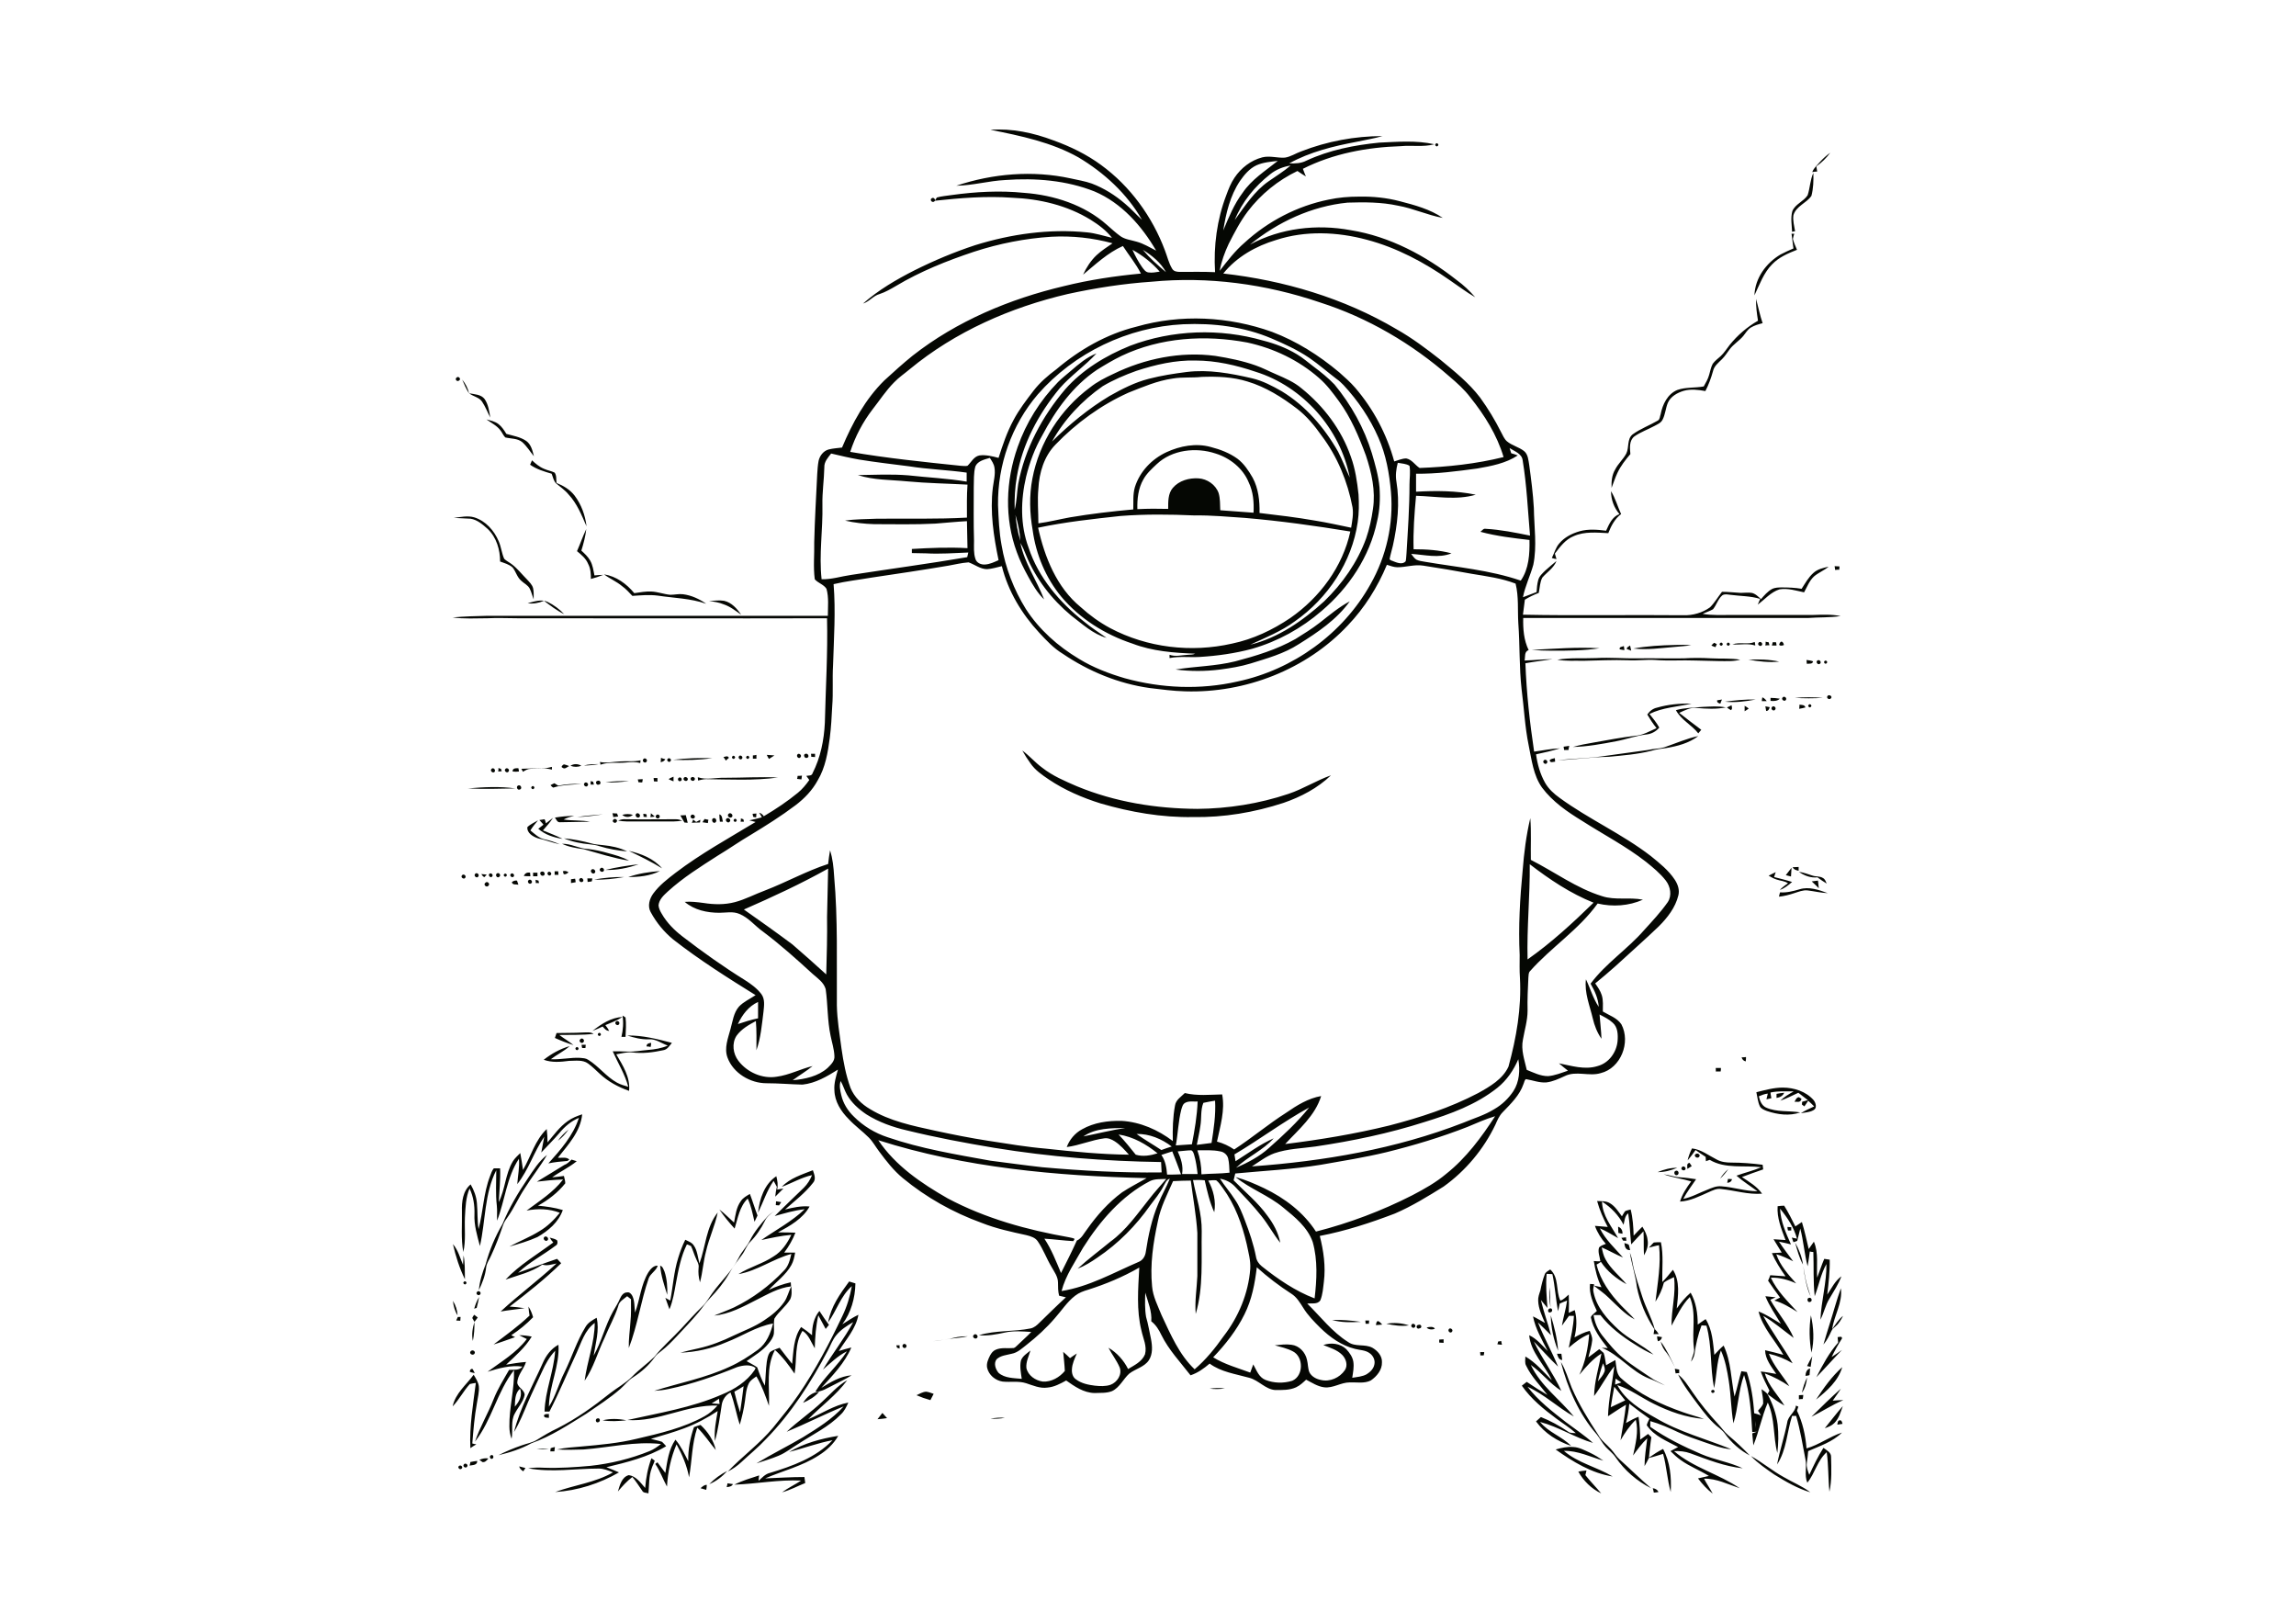 <?xml version="1.0" encoding="utf-8"?>
<!-- Generator: Adobe Illustrator 23.1.0, SVG Export Plug-In . SVG Version: 6.00 Build 0)  -->
<svg version="1.1" id="Layer_1" xmlns="http://www.w3.org/2000/svg" xmlns:xlink="http://www.w3.org/1999/xlink" x="0px" y="0px"
	 viewBox="0 0 842 595" style="enable-background:new 0 0 842 595;" xml:space="preserve">
<style type="text/css">
	.st0{fill:#050703;}
</style>
<g>
	<path class="st0" d="M606.1,545.7c0.9,0.1,1.7,0.5,2.1,1.4c-0.4,0.1-1.3,0.2-1.7,0.2C606.4,546.8,606.3,546.3,606.1,545.7
		 M256.9,545.7c0.7-0.6,1.4-1.3,2.3-1.2c0,0.6-0.1,1.2-0.2,1.8C258.3,546.1,257.6,545.9,256.9,545.7 M266.8,543.9
		c0.7,0.1,1.3,0.2,2,0.3c-0.5,0.9-1.4,1-2.3,1.1C266.6,545,266.7,544.3,266.8,543.9 M578.8,539.6c1-0.2,2-0.3,3-0.4
		c-0.1,0.6-0.3,1.1-0.4,1.7c1.8,2.3,3.9,4.4,5.8,6.7C583.6,545.9,580.7,543,578.8,539.6 M260.1,544.2c1.9-1.9,4.1-3.6,6.6-4.8
		C264.8,541.5,262.6,543.2,260.1,544.2 M190.4,537.7c0.8,0.2,1.5,0.4,2.3,0.6c-0.2,0.3-0.6,0.9-0.8,1.2
		C191.1,539,190.6,538.5,190.4,537.7 M168.4,537.5c0.7-0.5,1.6,0.6,0.8,1.1C168.5,539.1,167.6,537.9,168.4,537.5 M170.1,537
		c0.5-0.8,1.8,0.1,1.2,0.8C170.8,538.6,169.5,537.7,170.1,537 M172.5,536.1c0.8-0.2,1.7-0.3,2.5-0.4c0.1,1.6-1.7,1.5-2.8,1.7
		C172.3,537.1,172.5,536.4,172.5,536.1 M238.9,534.7c0.3,0.2,0.9,0.7,1.2,0.9c-0.3,1-0.8,1.8-1.1,2.8c-1.1,2.9-0.9,6.1-1.2,9.2
		c-0.8-0.3-1.9-0.1-2.3-1c-1.2-1.7-2.3-3.5-3.6-5c-2,1.5-3.7,3.4-5.3,5.3c0.7-2.3,1.4-5.3,4-6c2.7,0.4,4.3,2.8,6,4.7
		C236.9,541.8,237.6,538.2,238.9,534.7 M175.8,535.3c1.1-0.5,2.2-0.7,3.3-0.5c-0.6,0.7-1.2,1.5-2.2,1.3
		C176.7,535.9,176.1,535.5,175.8,535.3 M642.1,533.9c4.2,2.3,7.8,5.4,12,7.7c3.2,1.9,6.8,3.3,9.8,5.6c-4.7-1.4-9-3.9-13.2-6.5
		C647.8,538.7,644.7,536.6,642.1,533.9 M180.1,533.6c0.8-0.4,1.2,1,0.4,1.3C179.7,535.2,179.3,533.8,180.1,533.6 M196.8,531.3
		c1.5-0.2,3-0.2,4.5,0C199.8,531.4,198.3,531.4,196.8,531.3 M570.5,531.5c2.1-0.6,4.3-1.1,6.5-0.9c2.2,0.1,4.1,1.2,6.1,2.1
		c1.7,0.8,3.3,1.8,4.9,2.9c-4.8-1.4-9.4-3.7-14.5-3.6c5.2,4.5,12.1,5.9,17.9,9.4C583.7,540.2,576.8,536,570.5,531.5 M201.9,531.1
		c0.5-0.3,1.1-0.4,1.6-0.5c-0.1,0.5-0.1,1.1-0.2,1.6c-0.5,0-1,0-1.5,0C201.9,531.9,201.9,531.3,201.9,531.1 M289.4,532.4
		c5.5-3.2,11.7-4.9,18-5.9c-1.7,3-4.3,5.4-7.2,7.2c-6,3.9-13.1,5.6-19.6,8.4c4.8-0.2,9.6-0.5,14.4-0.5c0.1,0.7,0.2,1.4,0.3,2.2
		c-2.8,1.1-5.5,2.6-8.5,3.4c2.2-1.6,4.7-2.8,7-4.3c-8.2-0.4-16.3,1.2-24.5,1.5c2.9-1.5,6.1-2.4,9.1-3.4c-0.1,0.5-0.2,1.5-0.2,2
		c1.2-1.1,2.4-2.5,4.1-2.9c8.3-2.5,16.9-5.6,23-12C299.9,529.1,294.7,531.1,289.4,532.4 M254.5,523.3c0.8-0.3,1.6-0.6,2.4-0.8
		c2.7,2.5,4.8,5.6,5.6,9.2c-2.3-2.7-4.2-5.8-6.8-8.2c-2,5.9-1.9,12.1-3,18.2c-0.8-4.3-2.5-8.3-4.6-12.1c-2.1,4.9-3.2,10.2-3.5,15.5
		c-1.5-2.7-2.5-5.7-4.3-8.3c0.3-0.2,0.5-0.4,0.8-0.6c1,1.3,1.9,2.6,2.9,3.9c0.7-4.2,1.2-8.6,3.7-12.2c2,2.3,3.3,5.2,4.7,7.9
		C252.3,531.5,253.1,527.3,254.5,523.3 M673.8,522.4c0.1-0.7,0.1-1.7,1.1-1.6c0.6,0.1,0.6,0.8,0.8,1.3
		C675.1,522.2,674.5,522.3,673.8,522.4 M221,520.8c2.9-0.7,5.8-0.6,8.7,0C226.8,521.1,223.8,521.3,221,520.8 M219.1,520.1
		c1-0.3,1.2,1.2,0.3,1.4C218.5,521.9,218.1,520.3,219.1,520.1 M363.2,520.2c1.8-0.3,3.6-0.5,5.3-0.3
		C366.8,520.2,365,520.3,363.2,520.2 M321.8,520.4c0.6-0.8,1.2-1.5,1.8-2.3c0.6,0.6,1.1,1.3,1.7,1.9
		C324.1,520.2,323,520.3,321.8,520.4 M199.5,518.9c0.5-0.5,1.1-0.4,1.8-0.4c0,0.4,0,1.1,0,1.4C200.5,519.8,199.4,520,199.5,518.9
		 M669.2,523.7c2.2-2.7,4.3-5.5,6.6-8.1c-0.8,2.2-1.4,4.5-3.1,6.2C671.7,522.8,670.4,523.3,669.2,523.7 M658.6,515.4
		c0.2,0.1,0.7,0.3,0.9,0.4c-0.2,0.5-0.3,1-0.5,1.5c2.1,4.3,3.1,9,3.5,13.8c4.6-1.3,8.4-4.3,13-5.8c-3.4,3.4-8.1,4.9-12.4,6.8
		c-0.1,1.5-0.3,2.9-0.5,4.4c-0.2,1.5,0.4,2.9,0.9,4.3c1.6-3.4,3.2-6.8,5.2-9.9c1.2,0.9,2.9,1.7,2.8,3.4c0.1,4.2,0.3,8.5-0.6,12.7
		c-0.5-4.8-0.3-9.7-1-14.5c-3.4,3-4.3,7.7-7.1,11.2c-1.2-2.8-0.1-5.8-0.7-8.6c-1-5.3-1.9-10.7-3.4-15.9c-0.5,0-1,0-1.5,0
		c-1.9,5.9-2,12.5-5.5,17.8c1-5.2,2.7-10.2,3.7-15.3C655.7,519.1,658.4,517.9,658.6,515.4 M659.7,511.6c0.4,0,1.2-0.1,1.6-0.1
		c0,0.4-0.1,1.1-0.2,1.5c-0.3,0-1,0-1.4,0.1C659.7,512.6,659.7,511.9,659.7,511.6 M294.5,514.4c1.3-2.1,3.3-3.9,5.9-4.1
		C298.9,512.2,296.7,513.4,294.5,514.4 M627.7,509.8l0.5-0.2l0.4,0.2l0.2,0.4l-0.2,0.4l-0.5,0.2l-0.4-0.2l-0.2-0.4L627.7,509.8
		 M336.1,511.6c1.1-0.5,2.2-1.2,3.5-1.3c1,0.1,1.9,0.5,2.8,0.8c-0.4,0.8-0.8,1.5-1.2,2.3C339.4,512.9,337.7,512.3,336.1,511.6
		 M664.3,519.5c3.5-3.5,7.1-7,10.8-10.3c-0.9,1.5-2,2.9-3,4.4c1.3-0.1,2.6-0.2,3.9-0.2C671.9,515.1,668.2,517.6,664.3,519.5
		 M443.6,509.2c1.9-0.3,3.7-0.3,5.6-0.1C447.4,509.4,445.5,509.4,443.6,509.2 M301.5,514c3-2.7,5.6-5.9,9.2-7.9
		c-4,5.5-9.6,9.5-14.3,14.3c4.9-2,9.4-5.1,14.7-6.1c-0.7,1.6-1.5,3.2-2.8,4.4c-4.4,4.5-10.1,7.2-15.3,10.6c-2.5,1.5-4.8,3.4-7.5,4.5
		c-2.6,1.1-5.4,1.9-8.1,2.8c5.6-3.4,11.5-6.3,17.1-9.6c5.3-3.3,10.7-6.6,14.9-11.3c-7.1,2.9-13.9,6.4-20.9,9.3
		C292.6,521.1,297.4,517.9,301.5,514 M660.8,510.7c0.4-1.9,1-3.8,1.9-5.6C662.5,507.1,662,509.1,660.8,510.7 M615.4,504
		c2.2,1.7,3.7,4.2,5.3,6.5c2.8,4.1,6,8,9.4,11.7c1.3,1.4,2.3,2.9,3.7,4.1c2.8,2.3,5.4,4.8,7.9,7.4c-3.6-1.9-6.8-4.7-9.2-8.1
		c-0.5-0.7-1.2-1.3-1.9-1.9c-3.2-2.4-5.6-5.6-8-8.8C620,511.4,617.3,507.9,615.4,504 M166,515.7c1-4.8,5-7.9,7.7-11.6
		c0.8,1.3,1.7,2.7,1.9,4.2c0.2,2.1-0.4,4.1-0.7,6.2c-0.9,4.9-1.3,9.8-1.7,14.8c0.4,0.1,1.1,0.3,1.5,0.3c-0.7,0.4-1.5,0.9-2.2,1.4
		c-0.4-8,1-16,2-23.9c-0.7,0.1-1.4,0.2-2.2,0.4C170,510,168.4,513.2,166,515.7 M662.1,504.5c0.1-1.1,0.4-2.4,1.7-2.7
		c-0.1,0.8-0.1,1.6-0.2,2.4C663.2,504.4,662.5,504.5,662.1,504.5 M614.2,501.9c0.4,0.1,1.2,0.2,1.6,0.3c0,0.3,0,0.9,0,1.3
		c-0.3,0-1,0-1.3,0.1C614.4,503.1,614.3,502.3,614.2,501.9 M172.3,503c0-0.7,0.3-1,0.9-1.1c0.4,0.5,0.6,1,0.9,1.6
		C173.5,503.3,172.8,503.3,172.3,503 M666,513.2c2.8-4.3,5.8-8.5,9.6-11.9C674.1,506.4,670,510,666,513.2 M572.4,499.4
		c1.8,2.9,2.7,6.3,4,9.5c2.6,6,6.1,11.7,9.7,17.2c1.1,2.1,3.1,3.5,4.7,5.3c1.1,1.2,1.9,2.6,3.1,3.7c3.9,3.5,7.6,7.2,11.6,10.6
		c-5.2-2.6-9.7-6.5-13-11.3c-1-1.5-2.4-2.5-3.6-3.8c-1.3-1.4-2.1-3.1-3.3-4.6C579,518.5,574.9,509,572.4,499.4 M662.7,500.9
		c0.6-1.2,1.2-2.4,1.9-3.6c-0.2,1.3-0.4,2.6-0.6,3.9C663.6,501.1,663,501,662.7,500.9 M571,496.4c0.4,0,1.2,0,1.6,0
		c0.1,0.8,0.2,1.5,0.3,2.3C571.6,498.6,571.3,497.4,571,496.4 M542.8,495.8c0.4,0,1.2,0,1.5,0c0,0.3-0.1,0.9-0.2,1.2
		c-0.3,0-0.9,0-1.2,0C542.9,496.7,542.8,496.1,542.8,495.8 M172.7,495.4c0.7-0.7,2,0.3,1.2,1.1C173.2,497.2,171.8,496.2,172.7,495.4
		 M331.1,493.1c0.5-0.8,1.8,0.1,1.2,0.9C331.8,494.8,330.5,493.9,331.1,493.1 M328.7,493.3c0.3,0,0.9,0,1.2,0c0,0.3,0,0.9,0,1.2
		c-0.2-0.1-0.7-0.2-0.9-0.3C328.9,494,328.7,493.5,328.7,493.3 M609,491.9c2.2,2.9,3.7,6.3,5.3,9.6c-1-1.8-1.8-3.7-3-5.3
		C610.2,495,609.4,493.5,609,491.9 M549.4,491.9c0.3,0,0.8-0.1,1.1-0.2c0.1,0.3,0.2,1,0.3,1.4c-0.4,0-1.3-0.1-1.7-0.2
		C549.2,492.7,549.4,492.2,549.4,491.9 M527.8,491.2c0.5,0,1.1-0.1,1.6-0.1c0,0.3,0,1,0,1.3c-0.5,0-1.1-0.1-1.6-0.1
		C527.8,492,527.8,491.5,527.8,491.2 M673.9,490.3c0.6,0,1.7-0.5,1.6,0.5c-1.4,2.2-2.7,4.5-3.8,6.8c1.3-0.8,2.5-1.7,3.8-2.6
		c-3.2,3.3-6.2,6.7-9.4,10c2.3-4.5,4.7-9,8-12.7C674,491.7,674,491,673.9,490.3 M607.7,490c0.6,0.1,1.2,0.2,1.8,0.3
		c-0.2,0.8-0.7,1.4-1.5,1.5C607.8,491.3,607.7,490.7,607.7,490 M350,490.5c1.6-0.4,3.3-0.5,4.9-0.5c-2.1,0.5-4.4,0.6-6.5,0.9
		c-2.1,0.3-4.1,0.7-6.2,0.9C344.8,491.4,347.4,491.2,350,490.5 M357.1,489.5c0.7-0.8,1.9,0.4,1.2,1.1
		C357.6,491.3,356.3,490.2,357.1,489.5 M188.8,515.8c1.6-1.8,2.9-4.2,1.9-6.6C188.8,510.9,188.9,513.5,188.8,515.8 M190.4,489.6
		c1.6,0,3.1,0.2,4.6,0.5c-2.4,4-6,7.1-9.4,10.3c2.4-0.4,4.8-0.8,7.3-1c-0.8,2.7-3.2,4.8-3.2,7.8c0.4,1.7,2.7,2.5,2.7,4.3
		c-0.5,2.5-2.4,4.5-3.6,6.8c-1.6,2.8-0.6,6.2-1.2,9.3c-0.5-1.4-0.8-3-0.8-4.5c-0.1-7,1.9-13.8,1.7-20.7c-6.2,7.9-8.1,18.3-14.3,26.2
		c1.8-5.4,4.8-10.3,6.8-15.5c1.5-3.8,3.7-7.3,5.7-10.8c1.6-0.1,3.8,0.3,4.9-1.2c-4.3-0.6-8.7,0.6-12.8,1.9c5-3.7,10.5-6.9,14.4-12
		C192.4,490.6,191.4,490.1,190.4,489.6 M531.3,487.4c0.5-0.8,1.8,0.2,1.2,0.9C532,489.1,530.8,488.2,531.3,487.4 M523.2,486.8
		c0.8-0.3,2.5-0.5,3,0.4C525.3,487.7,523.7,487.5,523.2,486.8 M520.2,485.8c1.1-0.4,1.5,1.2,0.3,1.3
		C519.5,487.6,519,485.9,520.2,485.8 M517.7,485.7c0.5-0.8,1.8,0.2,1.2,0.9C518.3,487.4,517.1,486.4,517.7,485.7 M508.4,485.4
		c2.8-0.5,5.6-0.3,8.3,0.6C513.9,486.4,511.1,486,508.4,485.4 M504.6,485.9c0.1-0.6,0.1-1.3,0.7-1.5c0.7,0.2,1.1,0.8,1.6,1.3
		C506.2,485.8,505.4,485.8,504.6,485.9 M500.7,484.2c0.3,0,1,0,1.4,0c0,0.3-0.1,0.9-0.1,1.2c-0.3,0-0.9,0-1.2,0
		C500.8,485.1,500.7,484.5,500.7,484.2 M488.5,484c3.5-0.1,7.1,0.2,10.6,0.7C495.5,484.9,491.9,485,488.5,484 M664.1,482.3
		c1,4.5,1.3,9.2,0.2,13.7C663.5,491.4,663.4,486.8,664.1,482.3 M568.7,482.3c1.3,4.2,2.4,8.6,2.7,13
		C569.7,491.2,568.8,486.7,568.7,482.3 M167.9,482.9c0.3,0,0.8,0,1,0c0,0.3-0.1,1-0.1,1.4c-0.4,0-1.1-0.1-1.5-0.1
		C167.5,483.8,167.7,483.3,167.9,482.9 M173.9,482.1c0.4,0.3,0.8,0.6,1.3,1c-0.4,0.5-0.8,1.1-1.2,1.6c0,2.3-0.1,4.7-0.6,7
		c-0.5-2.4-0.1-4.8,0.6-7c-0.3-0.5-0.5-0.9-0.8-1.4C173.3,482.9,173.7,482.4,173.9,482.1 M568.3,479.8c1-0.4,1.3,1.2,0.3,1.4
		C567.6,481.6,567.4,480.1,568.3,479.8 M193.8,479.1c0.8,1.2,1.3,2.5,1.7,3.9c-2.4,2.5-5.1,4.7-8,6.6c0.3,0.2,1,0.5,1.4,0.7
		c-2.6,0.9-5.2,1.9-7.9,2.7c4.5-3.4,9.1-6.7,13.2-10.6C194,481.4,193.9,480.2,193.8,479.1 M166.1,477c1,1.6,1.6,3.4,1.7,5.3
		C166.8,480.8,166.3,478.9,166.1,477 M663.4,475.9c1-0.3,1.4,1.3,0.4,1.5C662.9,477.8,662.4,476.1,663.4,475.9 M647.4,475.3
		c1.3,0.1,2.6,0.3,3.8,0.4c-0.7,0.3-1.4,0.6-2,0.9c2.7,4.8,6.4,8.9,8.6,14c-3.7-2.7-7.2-5.8-11.2-8.1c3.3,6,7.4,11.5,10.8,17.4
		c-2.7-1.6-5.6-2.8-8.7-3.5c1.7,4.4,5,7.9,7.5,11.9c-2.8-1.9-5.8-3.5-9-4.7c1.3,4.5,4.8,7.9,7.2,11.8c-2.2-1.2-4.2-2.7-6.2-4.2
		c0.2-0.4,0.4-0.8,0.7-1.3c-1.2-2.3-2.3-4.6-3.2-7c1.9,0.2,3.8,0.6,5.7,0.9c-1.8-2.7-4-5.3-4.1-8.7c2.3,0.5,4.5,1.1,6.7,1.7
		c-3-5.3-7.6-9.9-9.1-15.9c2.9,1.1,5.5,2.9,8.2,4.5C651.2,482.2,648.9,479,647.4,475.3 M173.9,479.9c0.4-1.5,1-3,1.8-4.3
		c-0.2,1.3-0.6,2.7-0.9,4C174.6,479.6,174.1,479.8,173.9,479.9 M174.9,473.8c0.5-0.9,1.8,0.1,1.2,0.8
		C175.6,475.4,174.3,474.5,174.9,473.8 M671,485.4c1.4-4.3,2.5-8.7,4.1-13c0.7,5.3-2.5,9.9-3.2,15c1.2-1.7,2.3-3.6,4-4.9
		c-0.7,1.3-1.4,2.7-2.6,3.7c-0.6,0.6-1.4,1.1-1.7,1.9c-0.8,1.7-1.6,3.4-2.9,4.9C669.4,490.5,670.2,488,671,485.4 M261,514.6
		c1,0.1,1.9,0.1,2.9,0.2c-0.1-0.5-0.2-1.4-0.2-1.9C262.8,513.5,261.9,514,261,514.6 M269.3,510.3c0.6,2.6,1.3,5.1,2.1,7.6
		c0.5-3.2,0.9-6.4,1.3-9.6C271.6,509,270.5,509.7,269.3,510.3 M287.6,477.4c1.2-1.7,1.6-3.9,2.6-5.7c0.1,1.5,0.3,3.2-0.4,4.7
		c-1.6,2.7-4.2,4.5-5.8,7.1c-0.4,1.8,0,3.7-0.2,5.5c-0.2,1.4-1.1,2.6-2,3.7c-2.2,2.7-5.2,4.4-8,6.4c1.3,0.8,2.7,1.4,3.9,2.3
		c0.8,2.3,1.6,4.6,2.8,6.7c0.3-2.9,0.3-5.8,0.7-8.7c0.2-1.2,0.4-2.5,1.1-3.5c1-0.9,2.4-1.2,3.6-1.7c1.5,2,3.1,4,4.6,5.9
		c0.5-4.6,0.5-9.6,3.3-13.5c1.4,0.9,2.7,1.9,4,3c0-3.1,0.6-6.4,2.7-8.9c1.1,1.7,2.3,3.5,3.5,5.1c-0.4,0.5-0.8,1-1.2,1.5
		c-0.9-1.7-1.8-3.4-2.7-5c-0.9,4-1.2,8-1.3,12.1c-1.4-2.3-2.2-5-4.5-6.4c-3,4.7-2,10.4-2.9,15.7c-2.1-3.1-4.4-6.2-7.2-8.7
		c-3.4,6.3-1.9,13.6-2.2,20.5c-1.3-3.7-2.6-7.4-4.6-10.8c-1,0.7-2.2,1.4-2.8,2.6c-1,2-1.1,4.3-1.4,6.4c-0.4,3-1.1,5.9-1.9,8.7
		c-1.3-3.9-1.9-7.9-3.4-11.8c-1.7,0.8-2.9,2.6-3.2,4.4c-0.7,4.5-1.3,9-2.5,13.4c-0.4-3.7,0.4-7.3,1-11c-3.8,2.5-7.9,4.7-12.2,6.3
		c-4,1.5-8.2,2.7-12.3,3.9c1.3,0.4,2.7,0.6,4.1,1.1c0.5,0.5,1,1,1.5,1.6c-6.7,4-14.4,5.9-21.9,7.7c1.5,0.6,3,1.2,4.6,1.9
		c-7.1,4.1-15.2,6.7-23.4,7.2c7-2.6,14.6-3.4,21.2-7.2c-1.7-0.7-3.4-1.4-5.2-1.4c-8.6,0-17.3,1.5-25.9-0.1c1.9-0.3,3.9-0.3,5.9-0.2
		c5.6,0.2,11.3-0.2,16.9-0.7c7.4-0.8,14.8-2.6,21.7-5.4c1.5-0.6,2.9-1.6,4.2-2.6c-9.5-1.1-18.9,1.3-28.4,2c-3.2,0.1-6.5,0.2-9.7,0
		c3-0.7,6-0.8,9-1.1c6.7-0.6,13.5-1.2,20.1-2.8c8.6-2,17.3-4,25-8.3c1.8-1,3.4-2.4,4.7-3.9c-11.3-0.4-21.6,6.1-33,5.3
		c11.6-2.6,23.5-4.5,34.5-9.3c4.7-1.9,9.3-4.8,12.2-9.1c0.1-0.2,0.2-0.6,0.3-0.7c-1.9-1.4-4.6-1-6.8-0.3c-8.1,3.3-16.4,6.2-25,8
		c-1.8,0.4-3.6,0.6-5.4,0.7c9.2-2.9,18.8-4.7,27.6-8.8c3.8-1.7,7.2-3.9,10.5-6.3c3.1-2.3,4.6-6,5.5-9.6c-6.2,1.1-11.4,4.7-17.2,6.9
		c-5.3,2.3-11,3.6-16.8,3.8c2.2-0.6,4.5-1.1,6.7-1.6c4.5-1,8.8-2.7,12.9-4.7c3.8-1.8,7.7-3.2,11.2-5.6
		C283.2,482.2,285.7,480.1,287.6,477.4 M568.6,479.4c-0.4-2.5-0.6-5-0.3-7.4C568.4,474.5,568.5,476.9,568.6,479.4 M583.1,470.8
		c0.4,0,1.1,0.1,1.5,0.1c-0.2,1-0.5,2-0.2,3c1.1,5.5,5.1,9.9,9.1,13.6c3.9,3.6,8.9,5.7,12.9,9.2c-2.4-1-4.6-2.3-6.8-3.7
		c-4.7-2.9-9.3-6.4-12.7-10.8c-0.8,0-1.7,0-2.5,0c0.4,2.7,1.5,5.3,3.2,7.5c2.4,3,4.8,6,7.8,8.4c3.1,2.6,6.6,4.7,9.9,7
		c1.6,1.2,3.5,1.9,5.3,2.9c-2-0.8-3.8-1.8-5.8-2.5c-6.6-2.6-10.9-8.7-17.4-11.3c0.6,0,1.7,0.1,2.2,0.1c-2.7-3.4-5.4-7-6.2-11.3
		c0.4-1,1.5-1.5,2.2-2.3C584.2,477.7,582.7,474.4,583.1,470.8 M311.4,469.9c0.8,0.2,1.5,0.5,2.3,0.7c-0.1,5.4-1.6,10.7-4.8,15
		c1.9-1.2,3.8-2.5,5.9-3.5c-0.9,5.1-4.5,9-7.2,13.3c1.5-0.5,3.1-0.9,4.6-1.3c-2.4,5.7-6.9,10.3-11,14.8c3.4-2.1,7-4.3,11.1-4.6
		c-2.2,1.4-4.6,2.5-6.9,3.7c-2.1,1-4,2.4-6.4,2.3c3.3-5.4,8.2-9.5,11.6-14.8c-3.3,1.6-6,4.3-8.8,6.7c3.5-5.9,7.8-11.3,11.1-17.4
		c-2.3,1.3-4.6,2.8-6.3,4.9c-1.3,1.6-2,3.6-3,5.5c-6.2,11.7-13.4,23-22.7,32.5c-2.8,3-6,5.6-9,8.4c-1.5,1.4-3.2,2.6-5,3.5
		c5.3-5.6,11.7-10.2,16.6-16.1c3.2-4,6.5-7.9,9.4-12.2c6.2-9.1,11.3-18.8,16-28.7c1.7-3.5,2.8-7.2,3.5-11c-4.1,3.6-5.6,9-8.7,13.3
		C304.7,479.1,308.1,474.4,311.4,469.9 M170.1,470l0.4-0.2l0.4,0.2l0.2,0.4l-0.2,0.4l-0.4,0.2l-0.4-0.2l-0.2-0.4L170.1,470
		 M592,508.5c-0.5,2.5-0.9,5-1.3,7.5c1.8-0.8,3.5-1.7,5.3-2.5C594.7,511.8,593.3,510.2,592,508.5 M592.5,505.5
		c-0.1,0.7-0.2,1.5-0.2,2.2c0.8-0.3,1.5-0.5,2.3-0.8C593.8,506.4,593.1,506,592.5,505.5 M587.9,499.9c-0.8,2.1-1.4,4.3-1.9,6.6
		c0.9-1.1,1.9-2.2,2.4-3.5C588.8,501.9,588.2,500.8,587.9,499.9 M566.5,467.3c0.3-0.9,1.3-1.3,2-1.8c3.3,2.9,2,7.8,3.7,11.4
		c1.2-0.3,2.1-1.4,3.1-2.2c0.1,2.2,0.1,4.5,0,6.7c0.7-0.3,1.4-0.7,2.2-1c0.9,3.3,0.7,6.7-0.1,10c1.8-1,3.6-1.9,5.6-2.4
		c0.4,1.1,1,2.2,0.9,3.5c-0.2,2.1-0.9,4.1-1.4,6.2c1.4-1,2.7-2,4-3c0.5,0.5,1.1,0.9,1.6,1.4c0.5,1.4,0.6,3,0.9,4.5
		c1.1-0.6,2.2-1.3,3.4-1.9c0.4,2.2,0.2,4.8,1.9,6.5c6.6,6,14.8,9.8,23.1,12.7c2.5,0.9,5.1,1.5,7.5,2.4c-6.5-0.5-12.7-2.7-18.5-5.6
		c-4.5-2.2-8.5-5.3-13.3-6.8c3,5.6,8.6,9,14,12c8.7,5.2,18.5,7.7,27.8,11.5c-3.5-0.2-6.9-1.6-10.2-2.7c-3.1-1.1-6.2-2.1-9.2-3.5
		c-3.4-1.6-6.7-3.1-10.3-4.1c0,0.5,0,1.6,0,2.1c5.8,4.1,12.2,7.2,18.7,10c4.9,2.1,10.3,2.9,15.2,5.2c-6.7-0.7-12.9-3.2-19.2-5.5
		c-1.9-0.7-4-0.9-6-0.8c7.1,6.1,16.5,8.4,24.1,13.6c-4.3-1.4-8.5-3.6-13.1-3.5c1,1.9,2.2,3.6,3.2,5.5c-2.1-1.6-3.8-3.5-5.4-5.6
		c1.3-0.3,2.7-0.6,4-0.9c-3.4-2.1-7.1-3.5-10.3-5.8c-1.4-1-2.6-2.1-3.8-3.3c0.9-0.5,1.8-1,2.8-1.5c-4.1-2.2-8.8-4-11.5-8
		c0.2-0.8,0.6-1.6,1-2.4c-2.5-1.8-5-3.6-7.4-5.5c-0.2,2.4-0.6,4.8-1.2,7.1c1.5-0.9,3-1.7,4.6-2.3c0.4,2.8,0.6,5.6,0.6,8.4
		c1-0.7,1.9-1.4,2.9-2.1c0.4,0.4,0.8,0.8,1.2,1.2c-0.4,2.5-0.6,5-0.9,7.5c1.7-1.2,3.4-2.3,5.2-3.2c2.6,4.8,3.1,10.4,2.8,15.8
		c-1.3-4.6-1.5-9.4-2.8-14c-1.7,0.5-3.4,1.1-5.2,1.5c-0.5,1-1,2-1.6,3c0-3.4,0.6-6.8,1-10.2c-2,1.9-3.6,4.1-5.2,6.3
		c0.9-4.3,2.1-8.7,1-13.1c-2.3,2.2-4,4.8-5.6,7.5c0.7-4.3,1.5-8.6,2-13c-2.3,1.3-4.4,2.8-6.6,4.2c0.2-6.2,1.6-12.2,2.3-18.3
		c-2.8,3.4-4.7,7.4-7.4,10.9c0.1-5.3,1.7-10.4,2.7-15.6c-3.2,2-5.7,4.9-8.1,7.8c2.2-4.6,3.2-9.8,3.6-14.9c-2.8,1.1-5.2,3-7.5,5
		c0.8-3.9,1.7-7.7,1.9-11.7c-0.4,0-1.3,0-1.8,0c-0.9,1.2-1.7,2.4-2.6,3.6c0.5-3.1,1.5-6.1,1.9-9.2c-0.9,0.3-1.8,0.7-2.7,1.1
		c-0.2,0.9-0.4,1.8-0.6,2.8c-0.9-4.5-1.1-9.1-2.1-13.6c-0.7,0-1.4-0.1-2.1-0.1c-0.4,4.2,0,8.4,0.3,12.5c-0.8-1-1.6-1.9-2.4-2.9
		c1,4.4,2.6,8.6,3.7,12.9c-1.6-1.6-3.2-3.2-4.8-4.7c2.2,5.5,5.1,10.7,7.4,16.2c-3.1-2.9-5.9-6.1-8.9-9.2c3,6.3,7.2,11.8,10.1,18.1
		c-4.2-2.6-7.2-6.7-11.2-9.5c3.6,7.6,10.6,12.6,15.8,18.9c-5.9-3.3-10.8-8.1-17-10.9c3.9,5.1,9.1,9.1,14.1,13
		c3.3,2.5,6.8,4.8,9.9,7.6c-6.7-2-12.6-5.9-19.4-7.7c3,3.8,8,5.3,11.4,8.8c-5-1.7-9.7-4.6-12.9-9c0.6-0.5,1.2-1.1,1.8-1.6
		c3.5,1.4,6.8,3.2,9.9,5.3c0.8,0.7,1.9,0.5,2.9,0.6c-2.2-2-4.7-3.5-7.1-5.3c-4.7-3.5-9.3-7.2-12.7-12.1c0.6-0.5,1.2-0.9,1.8-1.4
		c2.5,1.7,5,3.3,7.6,4.8c-2.7-3.5-5.9-6.7-7.8-10.7c-0.6-1-0.3-2.3-0.3-3.4c3.8,2.2,6.6,5.6,9.7,8.7c-2.6-5.6-7.7-10.1-8.3-16.5
		c2.8,1.3,4.7,3.7,6.8,5.8c-2.1-4.1-4.5-8.1-5.4-12.7c1.5,0.7,2.9,1.6,4.4,2.4c-1.1-2.6-2.4-5.2-2.5-8.1c-0.1-1.3,0.4-2.6,0.8-3.8
		C565.3,471.1,565.8,469.1,566.5,467.3 M664,475.4c-1.6-3.5-2.2-7.4-2.7-11.2c0.4,2,0.6,3.9,1.1,5.9
		C662.8,471.8,663.5,473.6,664,475.4 M242.1,464.1c1,0.3,1.2,1.4,1.6,2.2c0.9,2.7,1.1,5.7,1,8.5
		C243.6,471.3,242.4,467.8,242.1,464.1 M237.8,466.5c0.8-1.2,1.9-2.5,3.4-2.4c-0.5,1.8-2.6,2.8-3.3,4.6c-2.9,8.4-4.1,17.3-7.3,25.6
		c-0.1-3.2,0.4-6.4,0.6-9.6c0.3-2.8,0.2-5.5,0.2-8.3c-0.5-0.4-0.9-0.7-1.4-1.1c-1.3,1.1-3,1.9-3.3,3.7c-1.3,4-3.4,7.7-5,11.6
		c-2.5,5.2-4,10.9-7.3,15.7c0.9-7.1,3.7-14,3.7-21.2c-3.7,2.7-4.9,7.2-6.7,11.1c-3.3,7.1-6.3,14.4-9.9,21.4c-0.5,0-1.4,0-1.8,0
		c0.2-7.6,3.4-14.7,3.9-22.3c-2.1,2.2-3.6,4.9-4.8,7.6c-1.7,3.7-3.5,7.4-5.1,11.1c-1.6,3.8-3.1,7.6-5.2,11.1
		c2.2-8.9,6.8-16.9,10.5-25.2c1.2-2.8,3.1-5.4,5.8-6.8c0.5,7.8-3.4,15-3.5,22.7c2.5-3.9,3.6-8.5,5.7-12.6c2.7-5.5,4.5-11.4,7.7-16.6
		c0.9-1.6,2.5-2.5,4.1-3.4c1.1,4.6-0.4,9.3-1.1,13.9c2.9-5.1,4.2-11,7.1-16.2c0.9-1.6,1.9-3.1,2.6-4.8c0.5-1.1,1.3-2.2,2.6-2.2
		c0.9-0.2,1.6,0.7,1.9,1.3c0.9,1.9,0.7,4,1,6.1C234.7,476.5,235,471.1,237.8,466.5 M597.7,459.3c0.5,1.2,0.8,2.5,1,3.8
		c0.8,4.3,2.3,8.4,3.6,12.5c1.3,4,3.4,7.6,4.5,11.7c0.6,0.6,1.1,1.2,1.5,1.9c-0.5,0-1.4,0-1.9,0c0.1-0.6,0.2-1.2,0.3-1.8
		c-3.1-4.7-5.3-9.9-6.4-15.4C599.8,467.7,598.4,463.6,597.7,459.3 M166.1,456.2c1.9,2.2,2.6,5,3.7,7.6c0.1-1.2,0.1-2.4,0.2-3.5
		c0.6,2.9,0.4,5.9,0.5,8.8C168.5,465,167.1,460.6,166.1,456.2 M658.3,455.6c1.4,2.5,2.5,5.2,2.9,8.1
		C659.8,461.2,659.1,458.4,658.3,455.6 M643.8,521c-0.1,0.9-0.1,1.8-0.1,2.7C643.8,522.8,643.8,521.9,643.8,521 M604.7,457.5
		c0.6-0.6,1.1-1.3,1.8-1.9c0.8-0.1,1.7-0.1,2.6-0.1c1,4.8,0.4,9.7,0.5,14.6c1.4-1.4,2.7-3,3.9-4.5c2.7,4.2,1.9,9.5,1.4,14.2
		c1.5-2.1,3.1-4.1,5.1-5.8c2,3.5,2.6,7.6,2.6,11.7c0.9-0.7,1.9-1.3,2.9-2c2.5,3.9,2.7,8.7,3.2,13.1c1.1-1.2,2.1-2.3,3.4-3.4
		c2.8,5.9,2.7,12.5,4,18.7c1-3.1,1.6-6.3,2.5-9.3c0.7,0.1,1.3,0.2,2,0.3c1.6,4.9,2.4,10,2.7,15.1c0.8,0.2,1.7,0.5,2.5,0.8
		c-0.4-0.6-0.7-1.2-1.1-1.7c0.7-0.8,1.5-1.6,1.9-2.6c0.1-1.8-0.4-3.5-0.6-5.3c0.8,0.6,1.8,1.1,2.3,2c1.8,3.4,3.1,7,3.6,10.9
		c0.4,3.5,0.3,7-0.1,10.5c-1.6-6.1-0.8-12.7-3.5-18.5c-2.2,5.1-3.2,10.6-5.3,15.7c-0.1-1.5-0.3-2.9-0.4-4.4c0.6-0.2,1.1-0.4,1.7-0.6
		c-0.4,0-1.3,0.1-1.7,0.1c-0.4-7-0.8-14.2-3-20.9c-2.1,5.7-2.1,11.9-3.9,17.7c-0.9-5.1-0.9-10.4-1.7-15.5c-0.6-3.8-1.3-7.7-2.9-11.2
		c-1.6,4.4-1.5,9.2-2.5,13.8c-1.5-7.6-0.7-15.4-2.8-22.9c-0.6,0-1.2-0.1-1.8-0.1c-1.3,3.4-2.1,7-2.6,10.6c-0.2,1-0.7,1.9-1.2,2.7
		c0.2-1.7,1.4-3.3,1-5.1c-0.8-6.2,1-12.7-1.5-18.6c-3,3-4.7,6.9-6.7,10.5c-0.1-5.9,1.7-11.8,0.9-17.8c-1.3,0.6-2.6,1.2-3.7,2
		c-0.6,2.5-1.7,4.8-3.1,7c0.8-6.9,2.1-13.8,1.3-20.7C607.1,456.8,605.9,457.2,604.7,457.5 M595.7,455.8c0.5,0.2,1.1,0.3,1.6,0.6
		c0.2,0.7,0.4,1.3,0.5,2C596.2,458.5,595.8,457.1,595.7,455.8 M594.6,453.9c0.6-0.1,1.1-0.1,1.7-0.2c0,0.3,0.1,1,0.1,1.3
		c-0.3,0-0.9-0.1-1.2-0.1C595,454.5,594.8,454.2,594.6,453.9 M201.6,453.8c0.9,0.3,1.9,0.4,2.7,1c0.3,0.7,0.2,1.6-0.6,2
		c-4.5,3.4-9.6,6-13.7,9.9c4.8-1.7,9.5-3.5,14.3-5.1c0.5,0.5,1,1.1,1.5,1.6c-5.9,5.8-12.4,10.9-18.9,15.9c1.8,0.1,3.6,0.3,5.5,0.6
		c-2.9,0.4-5.9,0.7-8.8,1.2c6.6-6.1,13.9-11.5,20.5-17.6c-1.7,0.3-3.5,1-5.2,0.4c-4,2.8-8.9,3.9-13.5,5.5
		c5.1-5.4,11.6-9.2,17.5-13.6C202.4,455.1,202,454.5,201.6,453.8 M199.6,453.6c0.7-0.7,1.9,0.5,1.2,1.2
		C200.1,455.5,198.9,454.3,199.6,453.6 M655.5,449.9c0.4,0,1.1,0.1,1.4,0.1c0,0.3,0,0.9,0,1.2c-0.3,0-0.9,0-1.2,0
		C655.6,450.9,655.5,450.3,655.5,449.9 M593.4,449.8c1.1,0.4,1.7,1.4,1.6,2.6c-0.4-0.1-1.1-0.2-1.5-0.3
		C593.5,451.4,593.4,450.6,593.4,449.8 M256.5,463.3c2.3-6.2,2.4-13.3,6.7-18.7c-1,4.9-3.2,9.4-4.3,14.3c-1,3.7-1.2,7.6-2.2,11.3
		c-0.5-1.8-0.7-3.6-0.5-5.4c0.2-1.3-0.6-2.3-1-3.4c-0.7-1.5-1.1-3.1-1.8-4.5c-0.5-0.2-1-0.5-1.5-0.6c-2.2,4.4-3.1,9.3-4,14.1
		c-0.6,3.3-1.1,6.6-2.4,9.7c-0.5-1.4-1-2.8-1.5-4.2c0.6,0.3,1.2,0.7,1.8,1c1-5.2,1.3-10.5,2.9-15.6c0.7-2.3,1.5-4.5,2.6-6.7
		c1.2,0.6,2.5,1,3.2,2.2C255.7,458.5,255.9,461,256.5,463.3 M281.5,446c0.8-0.8,1.7-1.4,2.6-2c-1.4,1-2.9,2.1-3.6,3.7
		c-1.4,2.8-3.2,5.5-5.4,7.7c-1.3,1.3-1.8,3.1-2.9,4.6c-1.7,2.3-3.5,4.6-4.9,7.1c-1.9,3.3-4.3,6.2-6.9,8.9c-1.6,1.6-2.8,3.5-4.2,5.2
		c-2.6,3.1-5.3,5.9-8,8.8c-1.8,1.9-3.6,3.8-5.7,5.4c-0.9,0.7-1.9,1.4-2.5,2.4c-2.1,2.9-4.8,5.3-7.8,7.2c-1.8,1.1-3.1,2.9-4.7,4.3
		c-3.9,3.4-8.3,6.2-12.5,9.1c-6.5,4-12.9,8.3-20.1,10.8c-3.8,2.1-7.9,3.4-12.1,4.4c2.7-1.4,5.6-2.6,8.5-3.6c1.9-0.7,4-1,5.7-2.1
		c2.4-1.5,4.9-3,7.5-4.2c6.9-3.5,13.2-8,19.2-12.8c2.7-2.1,5.7-3.7,8.1-6.1c2.5-2.6,5.5-4.7,8.1-7.2c3-3.8,6.7-6.9,10-10.5
		c2.5-2.7,5-5.5,7.7-8.1c1.5-1.4,2.4-3.2,3.6-4.8c3.1-4.4,7.3-8.1,9.7-13c1.1-2.3,3-4.1,4.1-6.3C276.7,451.5,279.1,448.7,281.5,446
		 M651.9,442.3c0.8-0.1,1.6-0.2,2.4-0.2c1.5,2.4,2.8,5,4.1,7.6c0.8-0.5,1.6-1.1,2.4-1.6c1,3.2,1.7,6.6,2.5,9.9
		c0.6-0.9,1.3-1.8,1.9-2.7c1.8,4.2,0.9,8.8,1.2,13.2c0.9-2.3,1.6-4.6,2.6-6.9c0.6,0.1,1.3,0.2,2,0.3c0.1,4.3-0.4,8.5-0.9,12.8
		c1.6-2.3,2.8-5,5.2-6.7c-1.1,2.9-2.8,5.5-4.4,8.2c-1.5,2.4-2,5.2-3.3,7.7c0.3-6.9,2.3-13.6,2.2-20.4c-2.1,3.7-2.8,7.9-4.3,11.8
		c-0.6-5.4-0.3-10.8-0.5-16.2c-0.3,0-1-0.1-1.3-0.2c-0.2,1.8-0.5,3.6-0.8,5.4c-1.2-4.5-1.5-9.3-2.7-13.8c-0.4,1.5-0.7,3-1.1,4.5
		c-0.5,0.2-1,0.4-1.4,0.5c-0.2-0.6-0.4-1.1-0.6-1.7c0.5,0.1,1.4,0.3,1.9,0.4c-1.1-4.1-3.5-7.7-6.2-11c0.2,4.6,2.1,8.9,4,13.1
		c-1.5-0.4-3-0.7-4.4-1c1.6,2.4,3.4,4.8,5.2,7.2c-2-1-4-2-6.2-2.6c1.4,4.1,4.4,7.5,7.3,10.7c-2.9-1.3-6-2.2-9.3-2.1
		c2.3,4.9,6.2,8.7,9.8,12.6c-2.7-1.6-5.4-3.4-8.5-4.2c0.7-0.4,1.4-0.8,2.1-1.1c-1.5-2-3-4.1-4.4-6.2c0.3-0.7,0.6-1.3,0.8-2
		c1.9,0.1,3.7,0.3,5.6,0.4c-1.9-2.7-3.7-5.5-5-8.5c1.2-0.1,2.4-0.1,3.6-0.2c-1-1.6-2-3.3-3-4.9c1.5,0.1,2.9,0.2,4.4,0.3
		C653.2,450.5,651.6,446.5,651.9,442.3 M585.7,440.4c1.6,0.1,3.3-0.1,4.7,0.8c1.9,1.1,3.1,3.1,4.4,4.8c0.4-0.6,0.7-1.3,1.2-1.9
		c0.6-0.3,1.3-0.4,2-0.6c0.8,3.1,1,6.4,1.1,9.6c1-1.1,2.1-2.2,3.2-3.3c0.9,1.5,1.7,3,1.9,4.8c0.4,2-0.3,4-1.3,5.7
		c-0.2-2.9,0-5.9-0.2-8.8c-1.6,1.6-3,3.2-4.5,4.8c-0.4-3.8-0.5-7.7-1.1-11.4c-1.3,1-1.3,2.7-1.7,4.2c-1.8-3.5-4.6-6.4-7.9-8.5
		c0.1,5.1,3.5,9.1,5.9,13.4c-2.2-1.2-4.3-2.6-6.7-3.6c2,4.1,5.5,7.3,8.5,10.7c-2.7-1.1-5.2-2.6-7.8-3.7c0.3,1.5,0.6,3,1.4,4.4
		c1.9,3.5,5.2,6.1,7.7,9.1c-3.7-2-7.1-4.7-9.4-8.2c-0.4,0.3-1.2,0.8-1.6,1c1.4,5.8,5,10.8,9,15c1.6,1.7,3.4,3.3,5,5.1
		c-3.7-1.9-6.5-5.1-9.5-7.9c-1.7-1.7-3.7-3-5.5-4.5c0.9,0.2,1.9,0.4,2.8,0.6c-1.5-3-2.3-6.3-2.8-9.6c0.8,0.1,1.6,0.1,2.4,0.1
		c-0.2-1.6-1-3.4-0.5-5c0.6-0.8,1.6-1,2.5-1.4c-1.7-1.9-3.1-4.1-4-6.6c1.6,0.1,3.2,0.3,4.7,0.4C588,446.9,586.6,443.7,585.7,440.4
		 M284.6,440.5c0.6,0.1,1.3,0.2,1.9,0.3c-0.2,0.3-0.6,0.9-0.8,1.2c-0.3,0-0.9-0.1-1.2-0.1C284.5,441.5,284.6,440.9,284.6,440.5
		 M271.7,440.4c0.8-1.2,2.1-1.9,3.3-2.6c1,2.6,1.8,5.3,2.8,7.9c-0.4,0.8-0.7,1.5-1.1,2.3c-0.7-2.9-1.2-5.8-2.5-8.5
		c-3,2.9-3.6,7.2-4.8,11c-2-2.2-3.9-4.5-5.6-7c1.9,1.4,3.6,3.2,5.4,4.8C269.7,445.6,270,442.7,271.7,440.4 M633.7,432.3
		c0.5,0,1,0,1.5,0.1c-0.3,0.9-0.9,1.3-1.8,1.3C633.5,433.4,633.6,432.7,633.7,432.3 M278,444.7c0.5-5,2.3-10.5,6.7-13.4
		c0.4,1.6,0.7,3.2,0.3,4.9c0.6-0.1,1.7-0.3,2.3-0.4c-1,1-2,2-3,3c0.1-1.2,0.3-2.4,0.6-3.6c-0.4-0.7-0.8-1.5-1.2-2.2
		C281.2,436.6,279.9,440.8,278,444.7 M614.6,429.3c1-0.3,1.4,1.3,0.4,1.6C614,431.2,613.6,429.5,614.6,429.3 M286.7,435.2
		c3-3.2,7.4-4.5,11.4-6.1c0.5,1.5,1.3,3.3,0,4.7c-2.9,3.7-6.7,6.6-10.2,9.7c2.9-0.7,5.9-1.4,9-1.1c-2.5,4.5-7.2,7.1-11.6,9.5
		c2.1,0,4.3,0,6.4,0.1c-1,2.6-2.4,5-4.1,7.3c1.3,0,2.7,0,4,0c-0.3,1.6-0.6,3.2-1.4,4.6c-2,3.6-5.5,6.1-8.3,9.1
		c2.6-1.2,5.3-2.2,8.1-2.8c0,0.4,0.1,1.1,0.1,1.5c-4.6,0.5-8.6,2.9-12.6,4.9c-4.9,2.5-10,5.3-15.6,5.8c2.4-1,4.9-1.9,7.3-3
		c6.8-3.3,13-7.9,18.2-13.4c1.7-1.6,2.3-4,2.8-6.2c-6.7,1.8-12.5,6.2-19.4,7.4c4.1-2.6,8.9-3.8,12.9-6.5c3-1.8,5-4.8,6.5-7.9
		c-3.7,0.3-7.3,1.1-11,1.9c5.3-3.7,11.2-6.8,15.9-11.3c-3.8,0.4-7.4,1.5-11,2.5c3.5-3.5,7.1-6.9,10.7-10.4c1.3-1.3,2.3-2.9,3-4.6
		C294,431.7,290.5,433.8,286.7,435.2 M630.8,432.2c0.8-1.3,1.8-2.5,3-3.5C632.9,430,631.9,431.2,630.8,432.2 M616.8,428
		c0.5-0.8,1.8,0.2,1.2,0.9C617.4,429.6,616.1,428.7,616.8,428 M607.9,429.8c2.3-1,4.7-1.6,7.2-1.6
		C612.8,429.2,610.4,429.8,607.9,429.8 M618.8,428.6c0-0.9-0.4-2,0.8-2.2c0.2,0.3,0.6,0.9,0.8,1.2
		C619.8,428,619.3,428.3,618.8,428.6 M209.6,425.2c0.6,0.2,1.3,0.4,1.9,0.6c-2.8,2.3-6.1,3.8-9,5.9c1.4-0.1,2.9-0.3,4.3-0.5
		c0.2,0.9,0.5,1.8,0.5,2.7c-2.7,3.4-6.2,6.1-10,8.2c3.1,0.3,6.1,0.7,9.1,1.6c-1.6,4.5-5.3,7.6-9.3,9.9c-3.3,1.5-6.8,2.5-10.3,3.5
		c3.7-2,7.6-3.5,11.1-5.7c2.9-1.7,5.3-4.1,7.4-6.7c-3.9-1.5-8.1-1.6-12.2-0.8c4.7-3.5,9.8-6.7,13.4-11.4c-3.2,0.1-6.4,0.4-9.6,0.8
		c3.4-2,6.7-4.1,10-6.1C208,426.8,208.8,426,209.6,425.2 M193.5,432.2c2.1-3.1,4.1-6.4,7.1-8.7c-2.5,4.3-5.6,8.1-8.2,12.3
		c-2.2,3.3-3.8,7-6.1,10.3c-0.7,1-1.4,1.9-1.8,3.1c-1.3,3.8-2.7,7.6-4.4,11.2c-0.6,1.4-1.6,2.7-1.8,4.2c-0.3,3-1.4,5.8-2.7,8.5
		c0.3-3.3,1.3-6.5,2.5-9.5c1.4-5.2,3.5-10.2,6.2-14.8C186.7,442.9,189.9,437.5,193.5,432.2 M622,423.1c0.6-0.4,1.8,0.4,1.1,1.1
		C622.4,425.1,620.7,423.7,622,423.1 M620.5,421.1c3.4,0.4,6.1,2.6,9.1,4.1c1.6,0.9,3.5,1.1,5.3,1.1c3.8,0,7.7,0.3,11.5,0.8
		c0.1,0.6,0.1,1.1,0.2,1.7c-2.6,0.9-5.2,1.8-7.8,2.8c2.7,1.8,5.5,3.4,7.4,6.1c-5.1,0.4-10-1.2-15-1.7c-1.6-0.3-3.1,0.5-4.5,1.1
		c-3.4,1.5-6.8,3.3-10.6,3.5c0.8-2.7,2.4-5.1,4.1-7.4c-3.3-1-6.8-1.4-10.1-2.6c2,0.2,3.9,1,5.9,1.1c2,0.1,4,0.4,6,0.7
		c-1.6,2.4-3.4,4.7-4.7,7.2c3.1-0.6,5.8-2.2,8.7-3.3c1.7-0.7,3.4-1.5,5.3-1.3c4.4,0.3,8.7,1.8,13.2,1.8c-2.6-1.9-5.3-3.6-7.7-5.7
		c3-1.1,6.1-1.8,9.1-3.1c-6.3-0.8-13.2,0.7-18.9-2.7c-0.5,0.2-1,0.3-1.4,0.5c0-0.4-0.1-1.2-0.1-1.6c-1.2-0.8-2.5-1.6-3.7-2.5
		c-0.9,1.3-1.9,2.6-2.9,3.8C619.2,424,619.8,422.5,620.5,421.1 M204.6,418.3c1.1-1.6,2.4-2.9,3.9-4.1
		C207.4,415.7,206.1,417.2,204.6,418.3 M208.2,411.1c1.6-1.2,3.5-1.9,5.3-2.5c-0.6,6.3-5.1,11.1-8.9,15.9c1.4,0.2,3.1-0.4,4.2,0.7
		c-0.2,0.1-0.5,0.4-0.7,0.5c-2.4,0.2-4.7,0.4-7,0.9c4.5-5,9.1-10.2,11.2-16.7c-2.9,1.2-5.2,3.2-7.2,5.6c-2.1,2.5-4.4,4.7-6.6,7.1
		c0.3-1.9,0.8-3.9,1.1-5.8c-3.8,5.5-5.7,12.1-9.9,17.4c0.2-3.1,0.9-6.2,0.6-9.3c-4.5,6.8-5.1,15.2-8,22.7c-0.1-1.8,0.1-3.7-0.1-5.5
		c-0.5-4.3-0.2-8.7-0.2-13c-4.4,8.6-3.9,18.6-6,27.8c-1-3.8-2.2-7.7-2-11.7c0.1-3.2-0.4-6.5-1.8-9.4c-1.4,3.3-1.5,6.9-1.7,10.5
		c-0.2,4.3,0.4,8.6-0.6,12.8c-0.9-4.9-0.4-10-0.5-14.9c-0.1-3.5,0.3-7.5,3.2-9.9c1.2,2.1,2.1,4.4,2.3,6.9c0.3,3.2,0.1,6.4,0.6,9.5
		c1.7-6.4,1.8-13.2,4.2-19.4c0.4-1,0.7-2.1,1.4-2.9c0.8,0,1.5,0,2.3,0c0.2,4.1-0.3,8.3-0.5,12.4c2.4-4.7,2.4-10.4,5.2-15
		c0.7-1.1,1.7-2,2.7-3c0.4,2.1,0.7,4.1,1,6.2c2.9-5,4.4-10.9,8.7-15c0.2,1.6,0.3,3.3,0.3,4.9C203.1,416.2,205.2,413.2,208.2,411.1
		 M658.1,404c0.4-0.7,0.7-1.6,1.6-1.7c0.3,0.3,1.3,0.5,0.8,1C660.1,404.4,658.9,403.9,658.1,404 M651.5,401.1
		c0.9-0.2,1.8-0.3,2.8-0.4c-0.5,1.2-1.6,1.7-2.8,1.9C651.5,402.2,651.5,401.4,651.5,401.1 M644.1,400.5c3.2-0.8,6.4-1.7,9.7-1.7
		c4.1,0,8.5,1.4,11.3,4.6c0.8,1,1.4,3-0.1,3.7c-1.4,0.8-3,0.8-4.6,1.1c1.6-1,3.2-1.7,4.9-2.5c-0.7-0.7-1.4-1.4-2.2-2.1
		c-0.4,0.7-0.9,1.4-1.4,2.1c-0.2-0.2-0.7-0.5-0.9-0.7c0-0.3,0.1-0.7,0.1-1c0.7-0.2,1.4-0.4,2.1-0.6c-1.2-0.9-2.3-1.8-3.5-2.7
		c-2.2,1-4.3,2.1-6.6,2.9c1.4-1.4,3.1-2.4,4.9-3.4c-2.8,0-5.7-0.2-8.5,0.4c0,0.7,0.2,1.4,0.3,2.1c-0.6,0.1-1.2,0.3-1.8,0.4
		c0.2-0.7,0.3-1.4,0.5-2.1c-1.2,0.1-2.3,0.6-3.3,1c0.4,1.6,1,3.3,2.6,4.1c4,1.8,8.4,1.1,12.6,1.8c-4,1.4-8.3,0.8-12.2-0.5
		c-1-0.4-2.1-0.8-2.6-1.7C644.6,404,644.5,402.2,644.1,400.5 M629.2,391.6c0.6,0,1.3,0,1.9,0c0,0.3,0,1-0.1,1.3c-0.6,0-1.2,0-1.8,0
		C629.3,392.6,629.2,391.9,629.2,391.6 M638.7,387.7c0.5,0,1.1,0,1.6-0.1c0,0.5,0,1-0.1,1.6C639.4,389,638.9,388.5,638.7,387.7
		 M211.2,384.1l0.4-0.2l0.4,0.2l0.2,0.4l-0.2,0.4l-0.4,0.2l-0.4-0.2l-0.2-0.4L211.2,384.1 M213.3,383.1c0.4,0,1.1,0,1.5,0
		c0,0.3-0.1,0.9-0.1,1.2c-0.3,0-0.9,0-1.2,0C213.4,384.1,213.3,383.4,213.3,383.1 M237.1,383.7c0-1,0.8-1.2,1.7-1.3
		c0,0.4-0.1,1.1-0.2,1.5C238.1,383.8,237.6,383.7,237.1,383.7 M212.8,381.1c0.7-0.9,1.9,0.4,1.1,1.1
		C213.3,382.9,212,381.8,212.8,381.1 M230,379.7c5.6-0.1,11.1,1.3,16.4,2.7c-0.9,1.1-1.7,2.5-3.2,2.7c-3.7,0.8-7.6,1.3-11.4,0.8
		c-1.9-0.2-3.9,0.4-5.8,0.7c2.4,4.1,5.2,8.4,4.7,13.4c-4-1.4-7.7-3.4-10.8-6.3c-1.4-1.3-2.7-2.6-4.2-3.7c-2-1.5-4.7-1-7-1
		c-3.1,0.4-6.3,0.7-9.3-0.4c2.8-2.2,6-4,9.5-5c-2.1,1.9-4.7,3.1-6.9,4.8c3.6,0.2,7.2-0.7,10.8-0.5c1,0.1,2,0.1,2.9,0.7
		c3.9,2.4,6.6,6.2,10.6,8.4c1.3,0.7,2.7,1.1,4.1,1.5c-1.2-4.6-3.8-8.7-5.7-13c1.8,0,3.7,0,5.5,0.1c2.5,0.1,4.9-0.4,7.4-0.6
		c2.5-0.2,5-0.6,7.3-1.6c-2.3-0.8-4.4-2.5-6.9-2.3C235.2,381.2,232.5,380.5,230,379.7 M219.4,378.9l0.4-0.2l0.4,0.2l0.2,0.4
		l-0.2,0.4l-0.4,0.2l-0.4-0.2l-0.2-0.4L219.4,378.9 M204.1,378.8c3.2-0.1,6.4,0,9.6-0.2c1.3,0,2.8-0.3,4,0.5
		c-4.2,0.5-8.4,0.3-12.6,0.4c1.7,1.3,3.5,2.3,5.2,3.7c-2.3-0.7-4.6-1.6-6.8-2.6C203.7,379.9,203.9,379.4,204.1,378.8 M225.8,374.7
		c0.5-0.8,1.8,0.1,1.2,0.9C226.5,376.4,225.2,375.4,225.8,374.7 M228.3,372.4c0.3,0.2,0.9,0.5,1.1,0.7c0.3,2.4,0.1,4.7,0,7.1
		c-0.4,0-1.1,0-1.5,0C228.5,377.6,228.7,375,228.3,372.4 M217.3,378c3.2-2.5,6.8-4.9,11-5.1c-2,1.3-4.2,2.1-6.3,3
		c0.6,0.7,1,1.4,1.4,2.1c-1.1,0-1.7-0.8-2.4-1.6C219.8,377,218.6,377.5,217.3,378 M659.9,326.1c3.5-1.1,7.1,0.2,10.4,1.4
		c-2.5-0.1-4.9-0.7-7.4-1c-1.7-0.2-3.3,0.5-4.9,1c-1.8,0.6-3.7,1.1-5.6,1.3c0.1-0.5,0.2-1.1,0.4-1.6
		C655.1,327.4,657.5,326.8,659.9,326.1 M178,323.7c0.7-0.8,1.9,0.4,1.1,1.1C178.4,325.6,177.1,324.4,178,323.7 M664.4,323.2
		c0.8-0.1,1.5-0.2,2.3-0.3c0.1,0.9,0.2,1.9,0.3,2.8C666.1,324.8,665.3,324,664.4,323.2 M196.4,322.6c0.3,0.1,0.8,0.2,1.1,0.3
		c0,0.2,0.1,0.7,0.2,0.9c-0.3,0-0.9,0-1.2,0C196.5,323.6,196.4,322.9,196.4,322.6 M193.9,322.7c0.7-0.6,1.7,0.7,0.9,1.2
		C194.1,324.5,193.1,323.3,193.9,322.7 M187.7,323.5c0.5-0.5,1.2-0.7,1.9-0.6c0.2,0.5,0.3,1,0.5,1.5
		C189.2,324.2,188,324.6,187.7,323.5 M215.4,322.1c0.6,0,1.2,0,1.8,0c0,0.3-0.1,0.8-0.2,1.1c-0.5,0.1-1,0.1-1.5,0.2
		C215.5,323,215.4,322.4,215.4,322.1 M212.7,322.1c0.7-0.6,1.7,0.7,1,1.2C212.9,323.9,211.9,322.7,212.7,322.1 M209.4,322.4
		c0.5-0.1,1-0.1,1.5-0.2c0.1,0.3,0.2,1,0.2,1.3c-0.6,0.1-1.1,0.2-1.7,0.3C209.4,323.3,209.4,322.8,209.4,322.4 M217.9,322.5
		c3.6-0.6,7.3-1,11-0.9C225.3,322.2,221.6,322.7,217.9,322.5 M169.4,321c0.5-0.8,1.8,0.1,1.2,0.9C170.1,322.6,168.8,321.7,169.4,321
		 M187.3,320.5c0.5-0.7,1.6,0.2,1.1,0.9C187.8,322.1,186.7,321.1,187.3,320.5 M184.9,320.5l0.4-0.2l0.4,0.2l0.2,0.4l-0.2,0.4
		l-0.4,0.2l-0.4-0.2l-0.2-0.4L184.9,320.5 M182.2,320.3c0.8-0.6,1.7,0.7,0.9,1.2C182.4,322.2,181.4,320.9,182.2,320.3 M179.4,320.5
		c0.5-0.7,1.7,0.2,1.1,0.9C180,322.1,178.9,321.1,179.4,320.5 M176.5,320.5c0.7,0.1,1.3,0.1,2,0.2c-0.3,0.3-0.6,0.6-0.8,0.9
		C177,321.5,176.8,320.8,176.5,320.5 M174.2,320.5c0.5-0.8,1.8,0.1,1.2,0.9C175,322.2,173.6,321.3,174.2,320.5 M648.6,321.1
		c0.9-0.5,1.8-0.9,2.6-1.3c-0.2,0.6-0.4,1.2-0.6,1.8c2.2,0.6,4.5,1.1,6.6,1.8c-1.4,1.2-2.8,2.4-4.5,2.9c0.9-0.9,1.9-1.7,3-2.4
		c-1.2-0.9-2.8-0.9-4.2-1.4C650.5,322.2,649.5,321.6,648.6,321.1 M200.9,319.9c0.5-0.7,1.7,0.2,1.1,0.9
		C201.5,321.5,200.4,320.6,200.9,319.9 M195.5,320c0.5,0,1.1,0,1.6,0c0,0.3,0,1,0,1.3c-0.5,0-1.1,0-1.6,0
		C195.5,321,195.5,320.3,195.5,320 M192.1,321.2c0.4-1,1.2-1.4,2.3-1.2c0,0.3,0.1,1,0.1,1.3C193.7,321.3,192.9,321.3,192.1,321.2
		 M659.7,319.7c1.8,0.2,3.4,0.9,5.1,1.4c1.2,0.4,2.6,0.1,3.8,0.9c0.7,0.4,1,1.3,1.3,2c-1.2-0.7-2.3-1.5-3.4-2.3
		C664.1,322,661.7,321.1,659.7,319.7 M230.4,321.6c3.7-1.3,7.7-1.9,11.6-2.2C238.4,321.2,234.3,321.6,230.4,321.6 M206.4,319.5
		c0.7-0.3,1.5-0.1,2.1,0.4c-0.5,0.3-1.1,0.9-1.8,0.6C206.7,320.3,206.5,319.8,206.4,319.5 M203.4,319.5c0.3,0,1,0,1.3,0
		c0,0.3,0.1,1,0.1,1.3c-0.3,0-1,0-1.4,0C203.4,320.5,203.4,319.8,203.4,319.5 M198.7,319.6c1-0.3,1.5,1.3,0.5,1.5
		C198.2,321.4,197.6,319.7,198.7,319.6 M216.9,318.9c0.7-0.7,1.9,0.5,1.2,1.2C217.4,320.8,216.2,319.6,216.9,318.9 M654.9,320.9
		c0.7-0.9,1.4-1.8,2.1-2.7c-0.1,1.1-0.1,2.1-0.2,3.2C656.2,321.2,655.5,321.1,654.9,320.9 M220.2,318.4c0.6-0.7,1.8,0.4,1.1,1.1
		C220.6,320.1,219.4,319.1,220.2,318.4 M657.4,318c0.7,0,1.4-0.1,2.2-0.1c0,0.3,0,1,0,1.4C658.6,319.1,657.8,318.8,657.4,318
		 M222,319c4-1,8.1-1.6,12.2-2.1C230.3,318.3,226.2,319.1,222,319 M230.6,312c4.5,1,9.1,2.8,12.2,6.4C238.9,316,234.8,314,230.6,312
		 M206.1,309.4c3.3-0.1,6.3,1.8,9.5,1.9c2.5,0.3,4.9,0.8,7.3,1.5c2.6,0.7,5.3,1.4,7.8,2.8c-5.7-0.9-11.1-2.7-16.6-4.2
		C211.4,311,208.6,310.6,206.1,309.4 M206.8,307.4c3.5,0.3,6.9,1,10.2,1.9c1.3,0.4,2.7,0.4,4.1,0.6c3.1,0.3,6.1,0.9,8.9,2.3
		c-3.4-0.3-6.8-0.9-10.1-1.9c-1.2-0.4-2.4-0.6-3.6-0.7C213.1,309.3,209.9,308.7,206.8,307.4 M193.4,303.3c1.1-1.1,2.6-1.7,3.9-2.5
		c-1,1.2-2,2.4-2.8,3.7c1.6,1.3,3.2,2.9,5.3,3.3c1.9,0.4,3.7,1,5.5,1.8c-2.7-0.6-5.3-1.6-8-2.2C195.5,306.8,193.2,305.5,193.4,303.3
		 M269.2,300.4l0.4-0.2l0.4,0.2l0.2,0.4l-0.2,0.4l-0.4,0.2l-0.4-0.2l-0.2-0.4L269.2,300.4 M257.6,301.5c0.3-0.4,0.5-0.8,0.8-1.2
		c0.3,0.1,1,0.2,1.4,0.3c-0.1,0.3-0.2,0.9-0.2,1.2C258.9,301.7,258.3,301.6,257.6,301.5 M254.2,300.5c0.3,0.2,0.8,0.7,1.1,0.9
		c0.5-0.3,1-0.5,1.5-0.8c0,0.2,0,0.7-0.1,1c-1,0-2,0-3,0.1C253.9,301.3,254.1,300.9,254.2,300.5 M226.7,300.9
		c0.9-0.4,1.8-0.6,2.8-0.5c6.1,0.1,12.3,0,18.4,0c0.8,0,1.5,0.2,2.3,0.5c-2,0.4-4,0.3-5.9,0.3c-3.9,0-7.7,0-11.6,0
		C230.7,301.2,228.7,301.3,226.7,300.9 M224.9,300.6c0.5-0.8,1.9,0.1,1.2,0.8C225.6,302.2,224.2,301.3,224.9,300.6 M271.7,300.1
		c0.2,0.1,0.7,0.2,0.9,0.3c0.1,0.2,0.2,0.7,0.2,0.9c-0.3,0-0.9,0-1.2,0C271.7,301,271.7,300.4,271.7,300.1 M266.4,300.2
		c0.7-0.7,1.9,0.4,1.2,1.1C267,302.1,265.7,300.9,266.4,300.2 M261.7,300c1-0.2,1.4,1.4,0.4,1.7C261.2,301.9,260.7,300.2,261.7,300
		 M200.2,301.9c0.9-0.7,1.7-1.3,2.6-2c-1.1,1.7-2.4,3.1-3.7,4.6c2.4,1,4.9,1.9,7.2,3.1c-3.2-0.5-6.4-1.5-8.9-3.7
		c0.6-0.5,1.3-1,1.9-1.5c-0.4-0.6-1-1.1-1.5-1.7c0.6-0.1,1.3-0.2,1.9-0.3C199.9,300.7,200.1,301.5,200.2,301.9 M263.8,298.6
		c1.2,0.4,1,1.7,1.3,2.7c-0.3,0-0.8,0-1.1,0C263.9,300.5,263.8,299.5,263.8,298.6 M253.4,299c0.5-0.8,1.9,0.1,1.3,0.9
		C254.1,300.6,252.8,299.8,253.4,299 M249.5,299c0.7,0,1.3-0.1,2-0.1c0.2,0.9,0.5,1.8,0.7,2.8c-0.3,0-0.9-0.1-1.2-0.1
		C250.5,300.7,250,299.9,249.5,299 M240.6,299c0.5-0.8,1.8,0,1.2,0.8C241.3,300.6,240,299.7,240.6,299 M203.5,299.8
		c2.4-0.4,4.7-0.6,7.1-0.7c-1.3,0.4-2.7,0.7-3.9,1.4c3.2,0.5,6.5,0.2,9.7,0.8c-3.7,0.1-7.4,0.1-11.2,0.2
		C204.3,301.5,204,300.4,203.5,299.8 M276,298.4c0.4,0,1.1-0.1,1.4-0.1c0,0.3-0.1,1-0.1,1.4c-0.3,0-0.8-0.1-1.1-0.2
		C276.2,299.2,276,298.7,276,298.4 M267.2,298.4c0.7-0.7,1.9,0.5,1.2,1.2C267.6,300.3,266.4,299.1,267.2,298.4 M238.7,298.2
		c0.5,0.4,0.9,0.8,1.4,1.2c-0.4,0.1-1.2,0.2-1.6,0.2C238.6,299.3,238.7,298.5,238.7,298.2 M235.9,298.4c0.3,0,0.9,0.1,1.2,0.2
		c0,0.3,0.1,0.8,0.1,1c-0.3,0-0.9-0.1-1.2-0.1C236,299.3,236,298.7,235.9,298.4 M233.3,298.4c0.7-0.7,1.9,0.5,1.2,1.2
		C233.8,300.3,232.6,299.1,233.3,298.4 M228.2,298.8c1.3-0.4,2.6-0.4,3.9,0C230.9,299.8,229.3,299.8,228.2,298.8 M224.6,298.2
		c0.4,0,1.3,0.1,1.7,0.1c0.1,0.3,0.3,0.8,0.4,1.1c-0.6,0.1-1.2,0.1-1.8,0.2C224.9,299.3,224.7,298.6,224.6,298.2 M211.6,299.6
		c3.1-0.5,6.3-0.7,9.5-1C217.9,299.1,214.8,299.5,211.6,299.6 M195,288.4l0.4-0.2l0.4,0.2l0.2,0.4l-0.2,0.4l-0.4,0.2l-0.4-0.2
		l-0.2-0.4L195,288.4 M171.6,289.1c5.8-0.5,11.6-0.8,17.4,0C183.2,289.2,177.4,289.4,171.6,289.1 M190.1,288c1-0.3,1.5,1.3,0.5,1.5
		C189.7,289.9,189.1,288.3,190.1,288 M214.3,287.2c0.6-0.8,1.8,0.2,1.2,0.9C215,288.9,213.7,287.9,214.3,287.2 M201.9,287.9
		c0.3-0.2,1-0.5,1.4-0.7c0.5,0.3,1,0.6,1.4,0.9c2.8-0.6,5.7-0.7,8.6-0.7c-3.5,0.4-7.1,0.3-10.4,1.4
		C202.5,288.6,202.1,288.2,201.9,287.9 M222.1,286.9c2.8-0.5,5.6-0.5,8.5-0.5C227.8,286.8,224.9,287,222.1,286.9 M219.2,286.3
		c1-0.4,1.5,1.3,0.4,1.4C218.6,288.1,218.1,286.4,219.2,286.3 M216.6,286.4c0.2,0.1,0.6,0.2,0.9,0.2c0.1,0.3,0.2,0.8,0.3,1.1
		c-0.3,0-0.9,0-1.2,0C216.6,287.4,216.6,286.8,216.6,286.4 M233.9,285.8c0.6,0,1.2-0.1,1.8-0.1c0,0.3-0.1,0.9-0.2,1.2
		c-0.5,0-0.9,0-1.4-0.1C234.1,286.6,234,286.1,233.9,285.8 M253.4,285.2c0.5-0.7,1.9,0,1.3,0.8C254.2,286.8,252.8,286,253.4,285.2
		 M250.8,285.2c0.5-0.7,1.9,0.1,1.3,0.9C251.6,286.8,250.2,286,250.8,285.2 M249.1,285.1c0.8-0.3,1.3,1,0.5,1.3
		C248.7,286.8,248.2,285.4,249.1,285.1 M239.7,285.3c0.3,0,1,0,1.4,0c0,0.3,0,1,0,1.3c-0.3,0-0.9-0.1-1.3-0.1
		C239.8,286.1,239.7,285.6,239.7,285.3 M265.8,285.2c6.5,0,13-0.4,19.5-0.1c-8.8,1.2-17.6,0.7-26.4,0.6c-1,0-2,0.3-2.9,0.5
		c0-0.3-0.1-0.9-0.1-1.2C259.1,286.1,262.5,285.1,265.8,285.2 M245.2,285.7c0.5-0.4,1.1-0.6,1.8-0.9c0,0.6,0,1.1,0,1.7
		C246.4,286.3,245.8,286,245.2,285.7 M292.5,284.5c0.5,0,1.1,0,1.6-0.1c-0.1,0.5-0.1,1-0.2,1.4c-0.5-0.1-1.1-0.1-1.6-0.2
		C292.4,285.4,292.5,284.8,292.5,284.5 M185.3,282c0.6-0.8,1.8,0.2,1.2,0.9C186,283.7,184.7,282.7,185.3,282 M180.2,282
		c0.6-0.8,1.7,0.2,1.2,1C180.8,283.7,179.6,282.7,180.2,282 M188,282.9c-0.1-1.3,1.2-1.2,2.1-1.2c0.1,0.3,0.2,0.9,0.2,1.2
		C189.6,283,188.8,283,188,282.9 M182.8,281.6c0.2,0.1,0.7,0.3,0.9,0.3c0.1,0.2,0.2,0.7,0.3,0.9c-0.3,0-1,0.1-1.3,0.1
		C182.8,282.6,182.8,282,182.8,281.6 M199.5,281.7c1,0,2-0.3,2.9-0.5c0,0.3,0,0.8,0,1c-2.5-0.7-5.1-0.4-7.7-0.3
		c-1.1,0-2,0.5-2.9,1.1c-0.2-0.3-0.4-0.7-0.6-1.1C194.1,281.8,196.8,281.7,199.5,281.7 M206.3,281.5c-0.8-0.2,0.1-1.2,0.6-1.2
		c0.5,0.1,1.4,0.4,1.8,0.6C207.9,281.3,207.1,282.2,206.3,281.5 M214.1,280.7c1.8-0.5,3.7-0.5,5.5-0.5
		C217.8,280.5,215.9,280.7,214.1,280.7 M209.2,280.8c1.2-0.8,2.7-0.8,4,0C211.9,281.3,210.5,281.3,209.2,280.8 M566.1,278.9
		c0.5-0.8,1.8,0.1,1.2,0.9C566.8,280.6,565.5,279.6,566.1,278.9 M227.4,279.2c2.5-0.2,5,0.2,7.5-0.4c0,0.2-0.1,0.7-0.1,1
		c-1.7-0.5-3.5-0.4-5.3-0.2c-3.1,0.3-6.3-0.3-9.3,0.8c0-0.2-0.1-0.7-0.2-1C222.5,279.9,225,279.3,227.4,279.2 M244.8,278.3
		c0.5-0.7,1.7,0.1,1.1,0.8C245.5,279.8,244.3,279,244.8,278.3 M235.9,278.4c0.5-0.8,1.8,0.1,1.2,0.9
		C236.6,280.1,235.3,279.2,235.9,278.4 M568.3,278.8c0.4-0.6,1.2-0.6,1.9-0.8c0,0.3,0.1,1,0.1,1.3
		C569.6,279.3,568.5,279.9,568.3,278.8 M246.8,278.6c4.8-0.6,9.6-0.7,14.4-0.6C256.4,278.7,251.6,278.8,246.8,278.6 M242.4,277.9
		c0.6,0.2,1.1,0.4,1.6,0.5c-0.4,0.7-1,0.9-1.7,1.1C242.3,279.1,242.4,278.3,242.4,277.9 M273.8,277.3l0.4-0.2l0.4,0.2l0.2,0.4
		l-0.2,0.4l-0.4,0.2l-0.4-0.2l-0.2-0.4L273.8,277.3 M271,277.3c0.5-0.7,1.7,0.2,1.1,0.9C271.6,278.9,270.5,278,271,277.3
		 M268.6,277.3l0.4-0.2l0.4,0.2l0.2,0.4l-0.2,0.4l-0.4,0.2l-0.4-0.2l-0.2-0.4L268.6,277.3 M265.3,277.6c0.7-0.1,1.6-0.7,2,0.3
		c-0.4,0.3-0.8,0.7-1.1,1C266,278.6,265.6,277.9,265.3,277.6 M292.4,276.7c0.5-0.8,1.8,0.2,1.2,0.9
		C293.1,278.5,291.9,277.5,292.4,276.7 M281.2,276.8c0.9,0.1,1.9,0.1,2.8,0.2c-0.7,0.4-1.3,0.9-2,1.3
		C281.7,277.8,281.4,277.3,281.2,276.8 M276.1,277c0.3,0,1-0.1,1.3-0.2c0,0.3,0,1,0,1.4c-0.3,0-1,0-1.3,0
		C276.1,277.9,276.1,277.3,276.1,277 M297.4,276.4c0.4,0,1.1,0,1.5,0c0,0.3,0,0.9,0,1.2c-0.4,0-1.1-0.1-1.4-0.1
		C297.5,277.2,297.5,276.7,297.4,276.4 M295.4,276.4c1-0.3,1.6,1.3,0.5,1.5C295,278.2,294.4,276.6,295.4,276.4 M374.9,275.2
		c2.6,1.9,4.7,4.4,7.3,6.3c3.8,3,8.3,4.9,12.7,6.8c14,5.8,29.1,8.2,44.2,8.3c11.3-0.1,22.7-1.9,33.4-5.5c5.4-1.8,10.2-4.9,15.6-6.8
		c-4.9,4.7-11,7.9-17.4,10.1c-10.7,3.5-21.9,5.4-33.2,5.2c-11.5,0.2-22.9-1.8-33.9-5c-6.7-2.1-13.2-4.9-19-8.8
		c-2.5-1.7-5-3.4-6.7-5.9C376.8,278.4,375.8,276.8,374.9,275.2 M573.4,273.8c0.7-0.1,1.4-0.2,2.1-0.3c-0.1,0.4-0.3,1.1-0.3,1.5
		c-0.6,0-1.1,0-1.6,0C573.5,274.6,573.5,274,573.4,273.8 M610.4,274c4.1-1.4,8.1-3.2,12.4-4.1c-3.4,2.6-7.6,3.7-11.8,4.4
		c-1.8,0.2-3.7,0.5-5.4,1c-5.1,1.3-10.4,1.7-15.6,2.2c-6.3,0.1-12.5,1-18.8,1.3c5.5-0.7,11.1-0.7,16.6-1.5
		c5.5-0.8,11.1-1.5,16.6-2.3C606.4,274.5,608.5,274.6,610.4,274 M649.8,259.3c0.5-0.8,1.8,0.1,1.2,0.9
		C650.5,261,649.2,260.1,649.8,259.3 M647.4,259c0.4,0.1,1.2,0.2,1.6,0.3c-0.2,0.7-0.5,1.4-1.3,1.4
		C647.6,260.1,647.5,259.6,647.4,259 M639.8,258.8c0.5,0.3,1,0.6,1.5,1c-0.5,0.4-1,0.7-1.5,1C639.8,260.2,639.8,259.5,639.8,258.8
		 M633.3,259.4c0.6-0.3,1.2-0.5,1.7-0.8c0.1,0.6,0.4,1.3-0.2,1.8C634.2,260.1,633.8,259.8,633.3,259.4 M614.6,260.4
		c3.2-0.9,6.6-0.9,9.9-1.2c2.8-0.1,5.6-0.4,8.4,0.2c-3.5,0.7-7.1,0.5-10.7,0.2c-2.3-0.3-4.4,0.9-6.4,1.8c2.7,2.1,5.4,4.2,8.1,6.2
		c-0.4,0.4-0.7,0.9-1.1,1.3C620.4,265.8,616.5,264,614.6,260.4 M663.3,258.4l0.4-0.2l0.4,0.2l0.2,0.4l-0.2,0.4l-0.4,0.2l-0.4-0.2
		l-0.2-0.4L663.3,258.4 M659.9,258.4c0.9,0.1,1.9,0,2.2,1c-0.8,0.2-1.5,0.4-2.3,0.5C659.9,259.5,659.9,258.8,659.9,258.4
		 M607.6,259.5c4.1-1.2,8.4-1.6,12.7-1.5c-5.2,1.2-10.6,1.4-15.4,3.8c1.3,1.6,2.6,3.2,3.6,5c-1.2,1.4-2.8,2.3-4.6,2.5
		c-3.8,0.4-7.4,1.8-11.2,2.5c-5.3,1-10.6,2-15.9,2.1c2.5-0.7,5-1.2,7.5-1.6c5.1-0.9,10.2-1.9,15.4-2.5c2.8-0.2,5.3-1.7,7.8-2.8
		c-1.3-1.6-2.4-3.3-3.4-5C605,260.7,606.2,259.8,607.6,259.5 M629.7,256.8c0.4-0.1,1.3-0.2,1.8-0.3c-0.2,0.4-0.5,1.1-0.6,1.5
		C630.3,257.9,629.6,257.6,629.7,256.8 M632.6,257.3c3.7-0.5,7.5-0.9,11.3-0.8C640.2,257.2,636.3,257.7,632.6,257.3 M658.2,255.9
		c3.4-0.3,6.9-0.3,10.3,0C665,256.1,661.6,256.1,658.2,255.9 M653.7,255.8c0.5-0.8,1.8,0.1,1.2,0.9
		C654.4,257.4,653.1,256.5,653.7,255.8 M649.3,255.9c1.1,0,2.2,0.1,3.4,0.3c-0.9,0.9-2.2,0.9-3.4,0.8
		C649.3,256.7,649.3,256.2,649.3,255.9 M646.3,255.7c0.7,0.3,1.2,0.8,1.6,1.4c-0.5,0-1.3,0-1.8,0
		C646.1,256.8,646.2,256.1,646.3,255.7 M670.2,255.2c0.5-0.7,1.9,0.1,1.3,0.8C670.9,256.8,669.6,256,670.2,255.2 M669.1,242.4
		l0.4-0.2l0.4,0.2l0.2,0.4l-0.2,0.4l-0.4,0.2l-0.4-0.2l-0.2-0.4L669.1,242.4 M666.5,242.2c0.7-0.6,1.7,0.7,0.9,1.2
		C666.7,244,665.7,242.7,666.5,242.2 M662.5,242c0.8,0.1,1.6,0.2,2.4,0.5c-0.2,1.1-1.4,0.8-2.3,0.9C662.6,243,662.5,242.3,662.5,242
		 M641.2,241.9c3.8-0.2,7.6-0.1,11.3,0.7C648.7,243,644.9,242.5,641.2,241.9 M571.1,241.9c4.7-0.8,9.5-0.4,14.3-0.6
		c5.1-0.3,10.2,0.2,15.2,0.1c5.6-0.1,11.2,0.1,16.9,0c3.3-0.2,6.6-0.2,10,0c3.6,0.2,7.1-0.1,10.7,0.5c-2.6,0.7-5.3,0.5-8,0.5
		c-2.8-0.1-5.6-0.1-8.4-0.2c-4.9-0.2-9.9,0.2-14.8-0.2c-3.3-0.2-6.7,0.3-10,0.1c-5.4-0.2-10.9,0.1-16.3,0.2
		C577.5,242.2,574.3,242.5,571.1,241.9 M561.7,238.3c8.3-0.4,16.6-1.1,24.9-0.6c-5.8,0.9-11.6,0.9-17.5,0.9
		C566.6,238.6,564.1,238.5,561.7,238.3 M596.6,238c-0.1-0.7,0.7-0.9,1.2-1.3c0.1,0.5,0.3,1.4,0.4,1.9
		C597.8,238.4,597,238.1,596.6,238 M594,238.1c-0.3-1,0.9-0.9,1.5-1.2c0.1,0.4,0.2,1.2,0.2,1.5C595.2,238.3,594.6,238.2,594,238.1
		 M599,237.8c5-0.9,10.2-1.2,15.3-1.3c2-0.1,3.9-0.1,5.9,0.1c-2,0.3-3.9,0.4-5.9,0.6C609.3,237.6,604.1,238.4,599,237.8
		 M652.7,235.8c0.6-1.2,1.4-0.1,1.5,0.7C653.5,236.9,651.9,236.9,652.7,235.8 M644.9,235.7c0.5-0.8,1.8,0.1,1.2,0.9
		C645.6,237.3,644.3,236.4,644.9,235.7 M633.4,235.8l0.4-0.2l0.4,0.2l0.2,0.4l-0.2,0.4l-0.4,0.2l-0.4-0.2l-0.2-0.4L633.4,235.8
		 M630.8,235.8l0.4-0.2l0.4,0.2l0.2,0.4l-0.2,0.4l-0.4,0.2l-0.4-0.2l-0.2-0.4L630.8,235.8 M627.6,236.7c0.3-0.3,0.6-0.7,1-1
		c0.3,0.1,0.8,0.4,1,0.5c-0.1,0.3-0.4,0.8-0.5,1.1C628.5,237.1,628,236.9,627.6,236.7 M650.1,235.5c0.4,0,0.8,0,1.2,0
		c0.1,0.3,0.2,0.9,0.2,1.2c-0.6,0-1.1,0-1.7,0C649.9,236.4,650,235.8,650.1,235.5 M647.5,235.3c0.3,0.1,0.9,0.2,1.1,0.2
		c0.1,0.3,0.2,0.8,0.3,1.1c-0.4,0-1.1,0-1.5,0.1C647.5,236.4,647.5,235.7,647.5,235.3 M635.3,236.3c2.7-1,5.6,0.2,8.2-0.9
		c0.1,0.3,0.2,1,0.2,1.3C641,235.8,638.1,236.5,635.3,236.3 M483.9,228.4c3.6-2.8,7.1-5.8,11.1-7.9c-4.8,6.7-11.8,11.4-18.7,15.7
		c-5.4,3.5-11.6,5.2-17.7,7.1c-3.6,1.1-7.4,1.7-11.1,2.2c-5.5,0.7-11,0.7-16.4,0c7.3-1.2,14.7-1.2,21.9-3c7.6-2,15.2-4.3,22.1-8.2
		C478.1,232.4,481.1,230.6,483.9,228.4 M260,220.4c1.8-0.1,3.7-0.4,5.5-0.1c2.8,0.6,4.8,2.9,6.3,5.1c-2-1.4-4-3-6.4-3.8
		C263.7,220.9,261.9,220.6,260,220.4 M193.5,221.2c2.3-0.6,5-1.6,7.3-0.5c2.3,1.1,4.4,2.7,6.1,4.5c-2.7-1.3-5-3.1-7.4-4.9
		C197.6,221.1,195.6,221.5,193.5,221.2 M221.5,210.6c4.5,0.7,8.3,3.5,11.1,6.9c2.1-0.3,4.2-0.7,6.3-0.6c2.3,0.1,4.6,1,6.9,1.2
		c1.6,0,3.1-0.4,4.7-0.2c3.1,0.4,5.9,1.7,8.5,3.5c-5.7-2-11.8-2.1-17.8-3c-3.1-0.4-6.2-0.1-9.3,0.1c-1.2-1.3-2.4-2.6-3.8-3.6
		C226.1,213.2,223.6,212.2,221.5,210.6 M672.8,207.6c0.6,0,1.2,0.1,1.8,0.1c0,0.3-0.1,0.9-0.1,1.2c-0.5,0-1,0-1.5,0.1
		C673,208.7,672.8,208,672.8,207.6 M211.6,202.1c1.2-2.7,2.1-5.4,3.4-8.1c-0.3,2.7-1,5.3-1.8,7.9c1.2,1.1,2.4,2.2,3.2,3.6
		c1,1.7,1.2,3.6,1.6,5.5c1.1-0.1,2.1-0.2,3.2-0.2c-1.5,0.6-3,1.1-4.5,1.5c0-1.9-0.1-3.8-1-5.5C214.9,204.8,213.2,203.4,211.6,202.1
		 M166.4,189.9c2.5-0.3,5.1-0.9,7.5-0.2c4.2,1.3,7.3,4.8,9,8.8c0.9,2.1,1.1,4.4,2,6.4c0.8,0.8,1.9,1.3,2.8,2
		c2.1,1.6,3.7,3.7,5.5,5.5c0.9,1,2,2,2.3,3.3c0.3,1.3,0.2,2.7,0.2,4.1c-0.5-1.3-0.8-2.7-1.4-3.9c-0.7-1.4-2.2-2-3.2-3
		c-1.5-1.3-1.9-3.3-3.1-4.8c-1.3-1.2-3-1.6-4.6-2.2c0-4.3-1.3-8.8-4.5-11.9c-1.8-1.6-3.8-3.4-6.3-3.8
		C170.6,190.1,168.5,190,166.4,189.9 M590.8,180.1c1.6,2.6,2.4,5.6,3.7,8.4c-2.3,1.7-3.7,4.4-4.7,7c-4.2-0.2-8.7-0.7-12.7,1.1
		c-3,1.2-5,3.9-6.9,6.4c0.2,0.7,0.4,1.3,0.6,2c-0.6-0.1-1.1-0.2-1.7-0.4c0.9-1.8,1.4-3.8,2.7-5.3c1.9-2.3,4.7-3.7,7.5-4.5
		c3.2-0.9,6.5-0.6,9.7-0.2c1.1-2.4,2.2-5.1,4.9-6.1C591.9,186.2,590.8,183.2,590.8,180.1 M194.4,170.4c0.2-0.5,0.5-1.1,0.7-1.6
		c1.3,1.2,2.7,2.4,4.4,3.1c1.3,0.6,2.7,0.8,3.9,1.4c0.8,1.1,0.5,2.5,0.7,3.8c2.5,1,4.9,2.4,6.6,4.6c2.5,3.3,3.9,7.2,4.4,11.3
		c-1.8-4.1-3.5-8.4-6.6-11.7c-1.3-1.6-3-2.7-4.5-4c-1-0.9-1.2-2.4-1.7-3.6C199.6,172.9,196.8,172.1,194.4,170.4 M178.4,153.8
		c1.5,0.4,3.1,0.7,4.4,1.7c1.2,0.9,2.1,2.3,2.9,3.6c2.5,0.7,5.1,1.1,7.3,2.6c1.8,1.3,2.3,3.6,2.8,5.6c-1.4-1.7-2.6-3.7-4.3-5.2
		c-1.7-1.4-4.1-1.2-6.2-1.7c-0.7-0.7-1.1-1.7-1.7-2.5C182.3,156.1,180.2,155.1,178.4,153.8 M169.5,139.2c1.2,1.4,2.1,3.2,2.5,5
		c2,0.4,4.4,0.4,5.7,2.1c1.4,2,1.7,4.5,2.1,6.8c-1-1.9-1.8-4-3-5.8c-1.1-1.7-3.4-1.9-4.9-3.2C170.9,142.5,170.2,140.8,169.5,139.2
		 M167.5,138.4c0.7-0.6,1.7,0.6,0.9,1.1C167.6,140.2,166.6,139,167.5,138.4 M410.9,189.2c-10.1,1.1-20.3,2.2-30.2,4.3
		c2.4,10.8,6.8,21.9,15.6,29.1c3.3,3,6.9,5.6,10.8,7.7c13.6,7.2,29.7,9.1,44.7,5.7c7.7-1.6,14.9-5,21.4-9.4
		c10.8-7.5,19.2-18.8,22-31.7c-12.8-2.1-25.7-3.9-38.7-5c-6.1-0.4-12.2-1-18.4-0.9C429,188.6,419.9,188.5,410.9,189.2 M372.4,188.8
		c0.3,3.2,0.8,6.4,1.8,9.5C374,195.1,373.3,191.9,372.4,188.8 M424.2,170.2c-1.8,1.7-3.7,3.4-4.9,5.6c-1.9,3.3-2.3,7.2-2.2,10.9
		c3.8-0.2,7.5-0.2,11.3-0.1c0-2.6-0.1-5.6,1.7-7.7c2.3-2.7,6-3.7,9.4-3.5c3.2,0.2,6.3,2.3,7.4,5.4c0.6,2,0.5,4.2,0.6,6.3
		c4.1,0.3,8.2,0.6,12.2,0.9c0.2-3.8-0.1-7.7-1.8-11.2c-2.1-5.1-6.9-8.9-12.1-10.5C438.6,163.9,429.8,164.9,424.2,170.2 M430.1,138.8
		c-5.7,0.8-11,3.1-16.3,5.2c-10,4.5-19.1,11.1-26.7,19c-4.2,4.3-6,10.3-6.3,16.2c-0.4,4.2,0,8.4,0,12.7c3.9-0.5,7.7-1.5,11.6-2.2
		c7.7-1.3,15.4-2.2,23.2-2.9c0.1-2.7-0.2-5.5,0.6-8.2c1.8-5.7,6.2-10.3,11.6-12.8c5-2.3,10.8-3.4,16.2-1.9c3.5,0.9,6.9,2.2,9.8,4.3
		c2.4,1.8,4.1,4.4,5.6,7c2.1,3.9,2.6,8.5,2.5,12.9c6.8,0.8,13.6,1.6,20.4,2.8c4.4,0.7,8.8,1.7,13.2,2.6c0.4-2.5,0.9-5,0.5-7.5
		c-1.8-9.4-5.5-18.5-11.3-26.2c-2.6-3.7-5.5-7.2-9-9.9c-5.5-4.2-11.5-8-18.2-10c-5.4-1.7-11.1-1.9-16.8-1.7
		C437.1,138.6,433.6,138.2,430.1,138.8 M416.7,136c-4.2,1.5-8.4,3.3-12.3,5.6c-7.6,5.3-14.1,12.2-18.6,20.3
		c6.4-6.3,13.4-12.1,21.1-16.7c4.6-2.6,9.3-5,14.4-6.3c4.6-1.2,9.2-1.9,13.9-2.5c8-1,16.1,0.5,23.9,2.3c3.9,0.9,7.5,2.8,11,4.8
		c8.7,5.3,15.6,13.3,20.6,22.1c1.6,3.1,2.8,6.4,4.3,9.5c-3.5-17.9-17.2-33.4-34.6-38.8c-7.1-2.4-14.5-4.1-22-4.1
		C431.1,132,423.7,133.7,416.7,136 M414.4,126.8c15.5-5.9,33-6.5,48.9-1.9c4.3,1.1,8.5,2.7,12.3,5c2.2,1.3,4.1,3,6.1,4.5
		c2.7,2,5.4,4.2,7.7,6.6c6.1,7.4,10.9,16,13.7,25.2c1.2,4.1,2.4,8.2,2.8,12.5c0.3,4.2,0.1,8.4-0.9,12.5
		c-2.7,12.9-10.3,24.3-20.3,32.8c-7.4,6.4-16.1,11.2-25.5,13.9c-6.3,1.7-12.8,2.6-19.3,3c-3.7,0.2-7.4-0.3-11,0.4c0-0.3,0-0.9,0-1.2
		c2.2,0.8,4.5,0.1,6.8,0c0.9-0.1,1.8,0,2.6-0.4c-7.8-0.3-15.7-0.9-23-3.7c-10-3.3-19.3-9.1-26.1-17.2c-5.7-6.9-9.3-15.5-10.5-24.4
		c-1.1-6.2-1.3-12.7-0.1-18.9c2.5-13.3,10.3-25.4,21.1-33.4c2.6-2.1,5.6-3.6,8.6-5c11.5-5.6,24.6-8.3,37.4-6.6
		c5,0.8,10,1.8,14.8,3.5c2.6,0.9,5,2.2,7.6,3.3c3.2,1.4,6.5,2.8,9.2,5.1c8.1,6.5,14.7,15.2,18.1,25.1c1.6,4.4,2.3,9.1,2.8,13.8
		c0.2,3.4,0.2,6.8-0.3,10.2c-2.1,14.6-11,27.9-23,36.3c-5,3.7-10.8,6-16.4,8.6c10.3-2.5,19.3-8.8,27.1-15.9
		c6.7-6.5,12.2-14.3,15.4-23.1c1.2-3.5,2-7.2,2.5-10.8c1-6.6-0.5-13.3-2.6-19.6c-2.6-7-5.5-13.9-9.9-19.9c-2.2-3-4.4-6-7.3-8.5
		c-7.4-6.5-16.6-10.9-26.3-13c-15.4-2.9-31.8-1.9-46.1,4.9c-3.1,1.5-6.1,3.3-9,5.1c-8.8,5.9-15.2,14.8-20.1,24.1
		c-2.7,4.7-4.6,9.8-5.9,15.1c-2,8.5-2.2,17.7,0.9,26c3.6,11,11.4,20.1,20.3,27.1c2.6,2.2,5.5,4,8.3,6c-5-1.4-8.9-5.1-13-8.2
		c-7.1-5.9-13-13.5-16.5-22.1c-0.6-1.6-1.3-3.1-2.1-4.5c1.5,7.4,6,13.7,8.7,20.7c-2.5-2.4-4.2-5.4-5.8-8.3c-1.6-2.9-3.1-5.9-4.2-9
		c-4.6-12.4-4.1-26.2,0.3-38.6c3.1-8.9,8.2-17,14.8-23.8c1.5-1.5,3.1-2.7,4.7-4.1c2.9-2.5,5.8-5,9.4-6.4c-4.2,4.6-9.4,8.1-13.5,12.8
		c-7.7,9.3-13.7,20.4-15.7,32.4c-0.7,4-0.9,8-0.8,12.1c0.8-3.1,0.8-6.2,1.3-9.4c2.4-12.9,8.8-24.8,17.2-34.7
		C396.9,135.6,405.5,130.4,414.4,126.8 M644,109.6c0.8,3,1.4,6,2.4,8.9c-1.5,0.4-3,0.8-4.3,1.6c-1.2,0.7-1.9,2-2.8,3.1
		c-1.5,1.8-3.6,3-5,4.9c-0.9,1.2-1.7,2.5-2.8,3.6c-1.3,1.3-2.9,2.5-3.3,4.4c-0.7,2.5-1.6,5-2.8,7.3c-2.6-0.5-5.4-0.8-7.9-0.1
		c-2.4,0.7-4.9,2.1-5.9,4.5c-0.8,2-0.9,4.2-1.9,6.1c-0.6,1.2-1.9,1.7-3,2.3c-2.4,1.3-5,2.2-7.3,3.8c-2,1.5-1.7,4.3-1.5,6.5
		c-1.8,2.1-3.6,4.4-4.8,7c-0.8,1.7-1.4,3.6-2.1,5.4c-0.1-2.3,0.1-4.7,1.3-6.7c1.1-2.2,3-3.8,4.1-5.9c1.1-2.2,0.2-5.3,2.3-7
		c2.9-2.1,6.2-3.3,9.3-5.1c0.8-0.5,0.7-1.6,1-2.3c0.7-3.6,2.5-7.4,6.1-8.9c3.1-1.1,6.5-0.7,9.7-1.3c0.8-1.4,1.6-2.8,2-4.3
		c0.4-1.3,0.6-2.7,1.3-4c0.8-1.1,1.9-1.9,2.9-2.8c1.3-1.2,2.2-2.7,3.3-4.1c2.9-3.6,6.4-6.6,10.4-8.9
		C644.3,115,643.9,112.3,644,109.6 M657,85.7c0.3,0,0.8,0,1,0c-0.2,0.6-0.4,1.3-0.5,1.9c0.3,1.4,1,2.7,1.5,4
		c-3.3,1.3-6.6,2.7-9.1,5.3c-3.1,3.1-4.6,7.4-6.5,11.4c0.2-6.3,4.3-11.9,9.6-15c1.5-0.8,3.1-1.5,4.7-2.2
		C657.4,89.3,657.3,87.5,657,85.7 M341.7,72.7c0.7-0.6,1.7,0.7,0.9,1.2C341.8,74.5,340.8,73.2,341.7,72.7 M662.9,71.6
		c0.9-2.7,0.9-5.6,2.1-8.2c0.1,2.8,0,5.7-0.7,8.4c-1.8,2.7-5.6,3.7-6.6,7.1c-0.3,2,0.3,3.9,0.6,5.9c-0.3,0-0.8,0.1-1.1,0.2
		c-0.1-2.5-0.6-5.1,0.1-7.6C658.4,74.8,661.4,73.9,662.9,71.6 M667.5,59.3c1.1-1.2,2.3-2.3,3.7-3.3c-1.4,1.9-3.1,3.6-5.1,5
		c0.1,0.6,0.2,1.3,0.3,1.9c-0.5,0-1.4,0.1-1.8,0.2C665.2,61.5,666.5,60.5,667.5,59.3 M526.5,52.7l0.4-0.2l0.4,0.2l0.2,0.4l-0.2,0.4
		l-0.4,0.2l-0.4-0.2l-0.2-0.4L526.5,52.7 M399.1,472.9c-1.7,0.5-3.4,1.1-4.8,2.2c-3,2.3-5,5.5-7.5,8.3c-3.1,3.6-6.6,6.8-10.3,9.7
		c-1.7,1.3-3.3,2.9-5.5,3.3c-1.9,0.5-4,0.6-5.5,2c-1.2,1.5-0.4,3.7,0.7,5c2.3,2,5.6,1.9,8.5,2.2c-0.3-2.2-0.8-4.5-0.3-6.7
		c0.6-1.7,2.2-2.6,3.5-3.7c-0.6,2.1-1.7,4.1-1.5,6.4c0.6,2.8,3.3,4.6,6,5c3.2,0.2,6.2-1.6,8.1-3.9c-0.1-2.3-0.4-4.7-0.6-7
		c0.8,0.7,1.7,1.5,2.5,2.3c0.8-0.6,1.6-1.1,2.5-1.7c-0.8,1.9-1.7,3.7-1.8,5.8c-0.1,1.4,0.3,2.9,1.5,3.7c2,1.5,4.5,2,6.9,2.3
		c1.9,0.2,3.9,0.3,5.7-0.3c2.5-0.9,4.4-3.8,3.4-6.4c-1.1-2.6-2.8-4.7-4.1-7.2c3.1,1.8,5.6,4.6,7.2,7.8c2.3-1.4,5.1-2.7,6.2-5.4
		c0.8-3-0.7-5.8-1.3-8.7c-1.9-7.5-1.2-15.4-0.8-23.1C411.7,468.3,405.4,470.9,399.1,472.9 M460.9,464.7c-0.7,5.9-1.8,11.8-4.5,17.2
		c-2.9,5.9-7,11.1-11.5,15.8c4.2,2.6,9,3.9,13.6,5.6c0.4-1,0.7-2,1.1-3c1.2,2.1,2,4.7,4.5,5.7c3.1,1.2,6.6,1.3,9.8,0.3
		c4.2-1.8,4.2-8.8,0.2-10.8c-2.1-1.1-4.4-1.6-6.6-2.2c2-0.2,4.1-0.5,6.1-0.2c2.8,0.3,5.1,2.7,5.7,5.5c0.4,1.5,0.3,3.2,0.9,4.6
		c0.8,1.6,2.6,2.5,4.2,2.8c3.3,0.8,6.9-0.8,8.8-3.6c1.2-1.8,0.4-4.2-1-5.6c-1.9-1.9-4.5-2.6-6.9-3.6c2.8-1,6.2-0.6,8.4,1.5
		c1.2,1.3,2.3,2.8,2.6,4.6c0.3,2-0.1,3.9-0.4,5.9c1.8-0.3,3.7-0.4,5.3-1.3c1.3-0.8,2.5-2,2.8-3.5c0.4-1.6-0.4-3.3-1.7-4.2
		c-1.6-1.2-3.6-1.1-5.4-1.6c-4.9-1.2-9.1-4.2-12.7-7.7c-2.3-2.3-4.6-4.6-6.3-7.4c-1.2-1.9-2.4-3.9-4.3-5.1
		C469.1,471.5,464.9,468.3,460.9,464.7 M437.5,432.7c1.2,6.2,3.3,12.4,3.2,18.8c-0.2,10.1,0.7,20.5-2.2,30.3
		c-0.4-4.7,0.4-9.3,0.6-13.9c0-5.3,0-10.6,0-15.8c-0.4-6.4-1.6-12.8-2.4-19.2c-2.2,0-4.3,0.1-6.5,0.2c-2.1,4.8-4.6,9.5-5.6,14.8
		c-1.7,7.8-2.9,15.8-2.1,23.8c0.3,3.7,2.1,7.1,3.5,10.6c3.3,7,6.4,14.4,12.1,19.8c4.1-3.5,7.5-7.7,10.6-12.1
		c5.5-7.1,9.1-15.7,9.8-24.7c0.2-3.1-0.7-6.1-1.3-9.1c-1.7-7.3-4.3-14.5-8.8-20.6c-0.8-1-1.4-2.1-2.4-2.8c-1-0.1-2,0-2.9,0.1
		c1.9,3.5,2.9,7.6,2.2,11.6c-1.7-3.7-2.6-7.7-3.5-11.7C440.2,432.6,438.8,432.7,437.5,432.7 M421.7,433.1
		c-10.4,5.4-18.3,14.6-24.5,24.4c-2.9,5.2-6.4,10.1-7.9,15.9c10.1-1.6,19-6.7,28.3-10.7c1.5-0.6,2.4-2.1,2.6-3.7
		c0.9-6,2.2-12.1,4.6-17.7c1.2-3.1,3-6,4.2-9.1c-1.3,0.4-1.7,1.7-2.3,2.7c-1.3,2.6-3.2,4.8-4.9,7.1c-5.2,7.4-11.7,14-19.3,19.1
		c-2.3,1.6-4.7,3.1-7.3,4.1c3.8-3.5,8-6.6,12-9.9c5.8-4.2,9.9-10.2,14.3-15.7c1.9-2.5,4.1-4.8,6.2-7.3
		C425.6,432.4,423.5,432.2,421.7,433.1 M431.9,422.2c1.2,2.6,2.1,5.4,1.6,8.3c1.9,0,3.8,0,5.7,0c-0.3-2.4-0.6-4.8-1.3-7.1
		c-0.2-0.6-0.4-1.3-1-1.6C435.2,421.8,433.6,422.1,431.9,422.2 M425.9,423.5c1.5,2.1,1.9,4.7,2.1,7.2c1.7,0,3.4,0,5.1-0.1
		c-1-2.8-2.1-5.6-3.2-8.4C428.5,422.6,427.2,423.1,425.9,423.5 M439.1,421.8c1,2.8,1.5,5.8,1.5,8.8c3.4-0.3,6.9-0.2,10.3-0.6
		c-0.1-1.8-0.1-3.5-0.5-5.2c-0.3-1.3-1.5-2.4-2.9-2.6C444.7,421.6,441.9,421.8,439.1,421.8 M322.1,418.1
		c6.3,9.4,15.8,15.8,25.4,21.3c13.9,7.4,29.2,11.6,44.6,14.3c0.7,0.2,1.4,0.2,2,0.6c-0.1,0.2-0.4,0.6-0.5,0.8
		c-3.6-0.2-7.1-0.7-10.6-0.9c2.6,3.9,4.3,8.3,6.1,12.6c2-4,4-7.9,5.8-11.9c1.8-0.8,2.6-2.7,3.8-4.2c3.6-5.1,7.8-9.8,12.8-13.5
		c2.9-1.9,6-3.5,9-5.2C387.4,431.2,353.9,428.2,322.1,418.1 M410.2,416c2.3,2.4,4.3,4.9,6.3,7.4c2.6,0.8,5.5,0.3,8-0.5
		C420.4,419.6,415.6,416.8,410.2,416 M416.8,415.8c2.9,2.1,6.1,3.9,9.1,5.9c1.3-0.5,2.5-0.9,3.8-1.3
		C426,417.6,421.5,415.7,416.8,415.8 M397.3,416.7c5.1-1,10.2-2.3,15.4-3.1C407.5,413.7,401.8,413.6,397.3,416.7 M538.2,413.2
		c-9.7,3.8-19.7,6.8-29.8,9.3c-7.9,1.9-16,3.2-24,4.6c-10.4,1.7-20.9,2.2-31.4,3.2c-0.2,0.8-0.4,1.7-0.6,2.5
		c4.2,4.3,8.9,8.1,12.4,13c2.2,2.9,4,6.2,4.7,9.9c-2.5-3.1-4.4-6.7-6.9-9.8c-3-3.8-6.4-7.3-9.7-10.8c-1.5-1.6-3.4-2.5-5.5-2.9
		c1.7,2.7,3.8,5,5.5,7.7c1.6,2.3,2.6,4.9,3.6,7.5c1.7,4.4,3.2,8.8,4.1,13.4c0.2,1.4,1,2.6,2.1,3.5c5.9,4.7,12.3,9.1,19.4,11.8
		c0.8-6.8,1.2-14-0.7-20.7c-1.9-5.4-6.5-9.1-10.8-12.6c-5.4-4.5-12.1-6.8-17.5-11.2c3.7,1,7.1,2.5,10.5,4.1
		c7.5,3.6,14.4,8.8,19,15.9c12.2-3.1,24.1-7.6,35.3-13.3c4.4-2.3,8.7-4.7,12.5-7.9c7.3-5.8,12.9-13.4,17.9-21.1
		C544.9,410.3,541.5,411.8,538.2,413.2 M452.7,423.3c0.1,0.8,0.3,1.7,0.4,2.5c4.6-2.9,9-6.2,14-8.4c-3.9,4.4-9.5,6.7-13.8,10.8
		c4.3-1.9,8.6-4.1,12.1-7.3c5.2-4.6,10.3-9.3,14.7-14.8C470.6,411.3,462,417.8,452.7,423.3 M434.6,404.4c-0.9,0.5-1.1,1.6-1.4,2.5
		c-1.1,4.3-1.2,8.8-2,13.1c2-0.1,3.9-0.3,5.9-0.4c1-5.2,1.9-10.4,2.1-15.7C437.7,404,436,403.6,434.6,404.4 M441.3,404.4
		c-1.1,2.7-0.6,5.7-1.1,8.5c-0.3,2.3-0.9,4.6-1.3,6.9c1.8-0.2,3.6-0.5,5.4-0.7c0.8-5.1,1.6-10.3,1.3-15.5
		C444.2,403.8,442.7,404.1,441.3,404.4 M308.5,401.5c0.7,3.1,2.4,5.8,4.7,8c3.4,3.4,7.7,6,12.3,7.5c12.2,4.2,25,6.3,37.7,8.6
		c6.3,0.8,12.7,1.7,19,2.4c14.6,1.3,29.2,2.1,43.8,1.9c-0.1-1.3-0.1-2.5-0.2-3.8c-20.5-0.3-40.9-1.9-61.1-5.2
		c-10.8-1.8-21.5-3.8-32.1-6.4c-5.2-1.2-10.3-3-14.9-5.9c-2.8-1.9-5.4-4.2-7.1-7.2c-0.9-1.6-1.4-3.4-2.3-5
		C307.7,398,308.1,399.8,308.5,401.5 M549.1,398.9c-7.8,6.2-17.2,9.6-26.6,12.5c-13.1,4.2-26.6,7-40.1,9c-5,0.7-10.2,0.8-15.1,2.5
		c-3,1.1-5.5,3.1-8.2,4.8c26.4-1.9,52.8-6.4,77.5-16c3.8-1.6,7.9-2.8,11.4-5c2.8-1.6,5.2-3.9,7-6.6c2.2-3.4,2.5-7.7,1.8-11.7
		C555.1,392.4,552.6,396.1,549.1,398.9 M270.6,375.5c2.4-0.8,4.9-1.6,7.4-2.1c0-2,0-4,0-6C274.5,369,272.2,372.1,270.6,375.5
		 M272.8,333.5c6,4.2,11.9,8.4,17.8,12.8c4.2,3.6,8.3,7.3,12.4,11c0.2-7,0.4-14.1,0.3-21.1c0.2-5.9,0.2-11.8,0.4-17.7
		C293.7,324.1,283.3,328.9,272.8,333.5 M561,316.9c0.1,11.7-1.1,23.3-0.8,34.9c8.7-6.1,16.6-13.4,24.2-20.8
		C575.9,327.6,568.3,322.5,561,316.9 M347.9,207.4c-9.4,1.6-18.9,3-28.3,4.4c-4.6,0.8-9.3,1.3-13.9,2.4c0.8,9.9,0.1,19.9-0.2,29.8
		c-0.3,4.9,0.1,9.9-0.3,14.9c-0.2,3.9-0.4,7.8-0.9,11.7c-0.7,5.3-1.6,10.8-4.4,15.5c-2,3.7-4.9,6.7-8.2,9.2
		c-5.3,4-10.9,7.5-16.5,10.9c-4.1,2.4-7.9,5.1-11.9,7.5c-6.4,4.1-12.8,8.1-18.4,13.2c-1.5,1.4-3.2,2.9-3.4,5.1
		c0.1,1.1,0.6,2.1,1.2,3.1c1.9,3.3,4.6,6,7.6,8.3c7.4,5.7,15,11.1,22.9,16c2.2,1.4,4.4,3,6,5.1c1.4,1.9,1,4.3,0.8,6.4
		c-0.6,4.8-1,9.7-2.6,14.2c0-3.6,0.1-7.1-0.2-10.7c-2.6,1.4-5.3,2.9-7.1,5.4c-1.8,2.8-1.3,6.6,0.7,9.2c3.2,4.2,8.8,6.7,14.1,5.8
		c4.5-0.6,8.6-2.8,13.1-3.9c-2.3,1.9-4.9,3.4-7.3,5.2c4.5-0.4,9.3-1.4,12.8-4.5c1.2-1.2,2.7-2.6,2.5-4.4c-0.1-2.5-0.9-4.9-1.4-7.4
		c-1.2-5.6-1-11.4-1.8-17.1c-0.7-2.5-3-4-4.8-5.6c-5.9-5.4-11.8-10.7-18.2-15.5c-3-2.1-5.2-5.1-8.7-6.5c-2.3-1-4.9-0.4-7.3-0.4
		c-4.5,0-9.2-1-12.7-4c2.3-0.2,4.6,0.1,6.9,0.4c3.8,0.6,7.7,0.7,11.5-0.3c3.8-1,7.3-2.9,11.1-4.3c7.8-3,15.1-7.1,23.1-9.7
		c0.2-1.7,0.4-3.4,0.7-5c1,3.1,1.3,6.3,1.5,9.5c1.4,15.8,0.9,31.6,1,47.4c0.1,5.3,1,10.5,1.7,15.8c0.7,4.9,1.6,9.7,3.3,14.4
		c1.4,3.4,4.1,6,7.2,7.8c7.2,4.4,15.6,6.1,23.8,7.9c6.5,1.4,13,2.7,19.5,3.7c7.1,1.1,14.2,2.3,21.3,2.9c10.1,1.1,20.2,2.1,30.3,2.2
		c-1.6-1.8-3.2-3.6-5.2-4.9c-1.1-0.7-2.4-1.3-3.8-1.1c-4.7,0.6-9.1,2.6-13.8,3.2c1-2.7,3-5.1,5.6-6.5c4.4-2.5,9.5-3.2,14.5-3.1
		c6.9,0.4,13.4,3.3,18.8,7.4c-0.1-4.3,0-8.7,0.8-13c0.3-2.1,2.2-3.2,3.6-4.6c4.5,1.1,9.1,0.6,13.7,0.5c1.1,5.8-0.7,11.6-1.9,17.3
		c2.3,0.6,4.4,1.6,6.3,2.9c6.6-4.3,12.5-9.3,19.1-13.5c3.9-2.7,8.1-5.3,12.8-6.1c-2.2,7.2-8.2,12.2-13.2,17.6
		c12.8-1.6,25.6-3.7,38.2-6.8c11.2-2.9,22.3-6.5,32.6-11.9c4.3-2.4,9-5.1,11.1-9.7c2.9-10.6,4.8-21.5,4.2-32.5
		c-0.2-2.8-0.1-5.6-0.1-8.4c-0.5-10.4,0.1-20.8,1.1-31.1c0.5-6.4,1.3-12.8,2.8-19.1c0.4,5.1,0.1,10.2,0.2,15.3
		c8.7,4.4,16.7,10.4,26.1,13.3c4.8,1.6,10,0.3,15,1.3c-5.2,2.3-11.1,2.7-16.6,1.4c-6.9,9.6-17.1,16.1-24.8,24.8
		c-0.6,0.6-0.5,1.5-0.6,2.3c-0.2,4-0.4,8.1-0.3,12.2c0,3.6-1.1,7.1-1.7,10.6c-0.8,3.8,0.6,7.5,1.4,11.1c2.5,1,5,2.3,7.8,2.3
		c2.5-0.2,4.9-1.2,7.3-2c-1.1-0.9-2.3-1.8-3.3-2.7c4.6,0.9,9.5,2.5,14.2,1c4.1-1.1,6.9-5,7.3-9.1c0.2-2.4,0.1-5.2-1.8-6.8
		c-1.4-1.3-3.1-2.1-4.8-3c0.2,3,0.6,5.9,0.7,8.9c-1.6-2.3-2.6-4.9-3.2-7.5c-1.1-4.7-3.1-9.3-2.5-14.3c1.6,3.3,2.6,7,4.7,10.1
		c-0.2-3.1-1.5-5.9-3-8.5c5.6-7.5,13.5-12.6,19.6-19.6c3-3.3,6.1-6.6,8.7-10.3c1.6-2.4,1-5.7-0.7-7.9c-2.1-2.7-4.7-4.8-7.3-6.9
		c-7.3-5.7-15.6-10-23.4-15c-5.4-3.3-10.8-7-14.7-12.2c-3.2-4.5-3.8-10.2-4.9-15.5c-1.4-6.8-1.7-13.7-2.6-20.6
		c-0.9-8-0.6-16.1-1.2-24.2c-0.3-4.8,0.2-9.7-1-14.5c-5.2-2-10.7-2.7-16.1-3.6c-5.9-1.1-11.9-2.1-17.8-3c-3.2-0.5-6.3,0.6-9.4,0.6
		c-1.3,0-2.6-0.5-3.9-0.9c-3.4,8.2-8.2,15.8-14.3,22.2c-15.2,16.2-37.6,24.9-59.7,24.2c-4.3-0.1-8.6-0.7-12.9-1.2
		c-11.5-1.6-22.4-6.1-32-12.6c-3.3-2-6-4.9-8.6-7.7c-6.4-6.9-11.4-15.2-13.7-24.4c-1.8,0.4-3.6,1-5.4,1.1c-2.5,0-4.5-1.7-6.8-2.5
		C352.5,206.4,350.2,207,347.9,207.4 M512.6,169.7c-0.6,2.3-0.9,4.6-0.5,6.9c1.3,7.8,0.4,15.8-1.3,23.5c-0.4,1.7-0.9,3.3-1.2,4.9
		c0.3,0.6,1.1,0.6,1.6,0.9c1.3,0.5,3.2,1.2,4.3-0.1c0.2-0.9,0.2-1.9,0.3-2.9c0.5-8.4,1.1-16.8,1.1-25.3c0-2.2,0.4-4.5,0-6.8
		C515.7,170,514.1,170,512.6,169.7 M357.7,171c-0.7,2.5-0.5,5.2-0.6,7.8c0,6.5-0.1,13,0.1,19.5c0,2.2-0.2,4.5,0.5,6.6
		c0.4,1.5,2.1,2.2,3.5,2.1c1.8-0.1,3.4-0.9,5-1.6c-1.8-8.7-3.2-17.7-2.1-26.6c0.3-2.4,1-4.9,0.6-7.3c-0.2-1.4-1-2.5-1.7-3.6
		C361,168.5,358.6,169,357.7,171 M302.3,171.4c-0.1,4.6-0.8,9.1-0.7,13.7c0.2,9.1-1.3,18.2-0.3,27.3c3.7,0.1,7.3-1.1,10.9-1.6
		c14.2-2.2,28.4-4.1,42.5-6.5c0.1-0.6,0.3-1.1,0.4-1.7c-5.2,0.2-10.4,0.6-15.5,0.3c-1.7-0.1-3.4,0-5.2-0.1c0-0.5,0-1,0-1.5
		c6.8-0.4,13.6-0.7,20.4-0.3c0-3.3-0.2-6.6-0.2-9.9c-3.9,0.2-7.7,0.6-11.6,0.9c-7.5,0.4-14.9,0.2-22.4,0.2
		c-3.6-0.1-7.2-0.5-10.7-1.3c3.9-0.6,7.8-0.5,11.7-0.7c11-0.1,22,0.2,33-0.4c0-4-0.1-8,0.2-12.1c-7.4-0.4-14.8-0.5-22.2-1.2
		c-6-0.6-12.2-0.4-18-2.3c6.2-0.1,12.4-0.4,18.5,0.1c7.1,0.8,14.3,1.1,21.4,2.3c0-1.1,0-2.2,0-3.3c-7-1-14.1-1.2-21-2.3
		c-6.2-0.8-12.4-1.5-18.5-2.5c-3.4-0.6-6.8-1.4-10.2-2.2C303.7,167.7,302.2,169.3,302.3,171.4 M553.6,164.3c0.2,0.6,0.4,1.3,0.6,1.9
		c0.8,0.2,1.6,0.5,2.4,0.8c-4.4,2.9-9.7,3.9-14.9,4.8c-7.4,1-14.9,2-22.4,1.9c0,2.2,0,4.4,0,6.6c7.3-0.4,14.7-0.4,21.9,1.1
		c-7.1,2.1-14.6,0.6-21.9,0.4c-0.6,6.5-1.1,13.1-0.9,19.6c4.7,0,9.4,0.3,13.9,1.5c-4.7,1.9-9.9,0.5-14.8,0.2
		c0.6,0.7,1.1,1.6,1.9,2.1c1,0.5,2.1,0.6,3.2,0.8c11.7,2,23.7,3,35.1,6.9c3-4.3,3.3-9.8,3.2-14.9c-6-0.7-12.1-1.4-18-3
		c0.6-0.4,1.1-1.3,1.9-1.1c5.5,0.3,10.9,1.4,16.3,2.5c-0.8-9.2-1.2-18.5-2.7-27.6C558.1,166.3,555.4,165.5,553.6,164.3 M433.9,118.9
		c-20.2,1-39.9,10.4-53.3,25.7c-9.6,11.2-14.8,25.9-14.6,40.6c0.2,4.9,0.4,9.9,1.3,14.7c1.4,8.3,4.5,16.3,8.9,23.4
		c4.9,7.6,11.8,13.7,19.5,18.3c5.2,3.2,11,5.4,16.8,7.1c13.4,3.7,27.7,4.3,41.3,1.2c20.3-4.3,38.7-17.5,48.8-35.7
		c5.8-10.2,8.5-22.1,7.5-33.8c-0.6-6.8-1.8-13.6-4.6-19.9c-3.1-7.1-7.5-13.6-12.8-19.3c-0.8-0.8-1.6-1.6-2.5-2.2
		c-3.4-2.6-6.6-5.4-10.1-7.8c-4.3-2.9-9.1-5.1-13.8-7.1C456.2,119.8,445,118.4,433.9,118.9 M422.3,103.3
		c-10.3,0.7-20.6,2.3-30.7,4.5c-21,4.9-41.3,13.8-58,27.6c-1.9,1.6-4,3-5.7,4.8c-3,3-5.3,6.6-7.9,9.9c-3.6,4.7-6.4,10-8.2,15.6
		c13.4,2.3,27,3.7,40.5,5.1c0.8,0,1.7,0.2,2.5,0c1.4-1.3,2.3-3.4,4.4-3.8c2.4-0.3,4.7,0.3,7,0.9c1.5-4.7,3.1-9.5,5.5-13.9
		c2-3.8,4.7-7.3,7.3-10.7c2.4-3.1,5.3-5.6,8.4-7.9c8.5-7.2,18.4-12.9,29.3-15.6c16.3-4.7,33.9-3.8,49.8,1.9
		c9,3.4,17.2,8.6,24.6,14.8c2,1.8,4.1,3.6,5.9,5.7c6.7,7.8,11.6,17.1,14.3,27c1.4-0.4,2.9-1.1,4.4-1.1c2.1,0.4,3.2,2.4,4.9,3.5
		c10.4-0.4,20.7-1.5,30.8-4c-2.4-8.1-7-15.4-12.2-21.9c-2.2-2.9-4.9-5.3-7.6-7.6c-13.8-12.1-30-21.6-47.5-27.2
		C464.1,104.1,443,101.3,422.3,103.3 M419.1,91.6c2.5,3,5.5,5.7,8.5,8.2C425.7,96.3,422.5,93.7,419.1,91.6 M415.3,91.6
		c1,2.2,2.1,4.3,3.5,6.3c0.6,0.8,1.3,1.9,2.4,2c1.4,0.2,2.7-0.1,4.1-0.3C422.5,96.4,419.1,93.7,415.3,91.6 M465.8,63.9
		c-5.6,4.4-10.3,10.1-13,16.8c3.7-5.1,7.2-10.6,12.4-14.2c2.7-1.9,5.5-3.6,8.1-5.8C470.6,61.1,467.9,62.2,465.8,63.9 M460.8,60.6
		c-2.6,1.2-4.5,3.5-6.1,5.8c-3.6,5.4-5.1,11.8-6.1,18.1c2-4.8,4-9.7,7.1-13.8c3.3-4.9,8.4-8.1,12.9-11.7
		C466,59.3,463.3,59.5,460.8,60.6 M363.2,47.6c7.9-0.6,15.8,1.1,23.2,3.9c6.1,2.2,12.1,5.1,17.4,9c10.7,7.8,18.8,19,23.4,31.3
		c0.9,2.3,1.4,4.7,2.7,6.8c0.6,1,1.9,1.1,2.9,1.1c4.2,0,8.5-0.1,12.8,0.1c-0.6-9.6,0.7-19.3,4.1-28.2c0.8-2.2,1.7-4.5,3-6.4
		c2.4-3.6,6-6.4,10.2-7.5c2.8-0.7,5.6,0.3,8.3,0.1c2.1-0.3,4-1.6,6-2.3c9.5-3.7,19.7-5.6,29.8-5.6c-3.1,0.9-6.3,1.4-9.5,2.1
		c-8.5,1.6-17.1,3.7-24.7,7.9c2.2,0.1,4.4,0,6.3-1c8.4-3.9,17.6-5.7,26.7-6.6c6.7-0.3,13.6-0.9,20.2,0.6c-4,1.1-8.2,0.3-12.3,0.7
		c-12.4,0.4-24.8,2.7-35.9,8.3c0.3,0.9,0.7,1.8,1.1,2.8c-1-0.6-2.1-1.3-3.1-2c-7.1,3.4-13.4,8.5-18.2,14.8c-2.8,3.7-4.9,7.8-7,11.9
		c-1.5,3.2-2.7,6.5-3.3,9.9c2.8-3.6,5.6-7.3,9.1-10.3c8.6-7.9,19.4-13.5,30.8-15.8c3.7-0.8,7.4-1.1,11.2-1.1c5-0.1,10.1,0.4,15,1.7
		c5.4,1.4,11,2.9,15.7,6.1c-5.6-1-10.8-3.5-16.5-4.5c-6-1.3-12.3-1.3-18.4-1.1c-13.2,1.3-25.6,7.1-35.8,15.4
		c11.2-6.1,24.5-7.6,36.9-5.3c14.4,2.3,27.6,9.4,38.9,18.3c2.5,1.8,4.8,4,6.8,6.3c-3.3-1.9-6.3-4.2-9.4-6.3
		c-9.3-6.5-19.4-11.9-30.4-14.8c-10.8-2.9-22.5-3.4-33.2,0.1c-7.4,2.2-14.5,6.2-19.4,12.3c22.2,2.5,44.2,9,63.5,20.4
		c5.7,3.2,11,7.2,16.1,11.2c5.2,4.3,10.5,8.5,14.6,13.9c2.9,4,5.5,8.3,7.7,12.7c0.6,1.1,1.1,2.4,2.1,3.3c1.9,1.6,4.4,2.1,6.3,3.6
		c1.5,1.2,1.6,3.4,1.9,5.1c0.7,5.2,1.4,10.5,1.7,15.8c0.1,6.9,1.2,14-0.2,20.8c-1.1,4-3,7.8-3.8,11.9c1.7-0.6,3.3-1.3,5-1.9
		c0.1-1.5,0.2-2.9,0.6-4.4c0.4-1.5,1.6-2.5,2.6-3.5c1.4-1.2,2.7-2.4,4.1-3.5c-1,2.6-3.5,4.1-5.2,6.1c-0.9,1.7-0.9,3.7-1.3,5.6
		c-1.8,0.7-3.5,1.5-5.1,2.5c-0.2,1.8-0.5,3.7-0.7,5.5c19.6,0.4,39.3,0,58.9,0.2c3.4,0.1,6.9-0.9,9.7-2.9c1.7-1.7,2.9-3.8,4.4-5.7
		c2.3,0,4.6,0.3,6.9,0.4c1.3,0,2.7-0.2,4,0c1.4,0.3,2.4,1.4,3.4,2.3c1.2-1.4,2.4-2.8,4-3.7c1.2-0.6,2.5-0.6,3.8-0.6
		c2.4,0,4.7,0.1,7.1,0.5c1.3-2,2.5-4.2,4.3-5.8c1.5-1.4,3.7-1.9,5.6-2.3c-1.7,1.4-3.8,2.2-5.4,3.6c-1.7,1.6-2.5,3.8-3.6,5.8
		c-2.9-0.6-5.9-1.6-9-1.1c-3.2,1-5.4,3.7-8,5.6c0.3-0.7,0.6-1.4,0.9-2.1c-3.6-1.1-7.3-1-11-1.5c-1-0.1-2-0.4-2.9,0.2
		c-1.6,1.4-2.1,3.5-3.4,5.1c-1.2,0.7-2.6,1.1-3.8,1.7c3.6,0.6,7.2,0.4,10.8,0.4c9.8,0,19.7,0,29.5,0c3.4-0.1,6.9-0.3,10.3,0.4
		c-3.9,0.6-7.9,0.4-11.9,0.7c-34.8,0-69.7,0-104.5,0c-0.1,4,0.2,8.1,2,11.8c-1.7,0.5-1.2,2.5-1.5,3.8c3.4-0.1,6.9-0.5,10.3-0.5
		c-3.3,0.5-6.7,0.9-10,1.5c0.4,10.9,1.6,21.7,3.2,32.4c3.2-0.4,6.3-1.1,9.5-1.2c-2.9,0.9-5.9,1.6-8.8,2.2c0.5,3.6,1.5,7.2,3.3,10.4
		c1.3,2.3,3.3,4.1,5.4,5.6c10.7,7.8,22.9,13.2,33.4,21.3c3.2,2.6,6.5,5.2,8.8,8.7c1.1,1.7,1.8,3.7,1.3,5.7c-1.1,4.5-4,8.2-7.2,11.4
		c-5.2,5-10.6,9.7-15.9,14.6c-2.4,2.1-4.9,4.3-7.4,6.3c0.9,1.3,1.9,2.7,2.4,4.3c0.6,1.9,0.4,4,0.4,6c2.3,1.4,5.2,2.3,6.8,4.7
		c3.5,6.6-0.2,16.1-7.6,17.9c-4.3,1.3-9-1-13.2,1.1c-2.2,1-4.3,2-6.7,2.3c-2.6,0.2-5-0.8-7.5-1.2c-0.6,0.4-0.6,1.2-0.9,1.8
		c-1.4,4.1-4.6,7.2-7.6,10.3c-1.3,1.3-2,3-2.7,4.6c-4.3,9-10.9,16.9-19,22.7c-5.8,3.6-11.6,7.2-17.9,9.9c-8.9,3.4-18.1,6.4-27.5,8.2
		c1.4,5.5,2.2,11.2,1.5,16.8c-0.3,2.3-0.4,4.6-1.3,6.8c-1,1.6-3.3,1-4.8,1.2c4.9,4.8,9.1,10.4,15,14.1c2.6,1.9,6.1,0.6,8.9,2.1
		c1.9,1.1,3.6,3,3.5,5.3c0.1,2.8-1.9,5.2-4.1,6.7c-2.4,1.2-5.2,0.6-7.7,0.7c-3.3,0-6.1,2.2-9.4,1.8c-2.4-0.3-4.5-1.7-6.6-2.8
		c-1.1,1-2.2,2.1-3.7,2.8c-2.4,1.1-5.1,1-7.7,1c-3.6-0.3-6-3.6-9.5-4.5c-5-1.4-10.3-2.1-14.5-5.2c-2.1,1.8-4.3,3.4-7,4.3
		c-3.7-4.8-8-9.3-10.7-14.8c-0.9-1.9-2-3.7-3.7-5c0.3-3.6-1.2-7.1-2.2-10.5c-0.1,3-0.2,6,0.3,8.9c0.8,2.7,1.2,5.4,1.8,8.1
		c0.5,2.6,0.7,5.5-0.8,7.8c-1.7,2.5-4.9,3.1-7.2,4.9c-2.2,2-3.5,5.1-6.3,6.4c-2,0.8-4.3,0.6-6.4,0.7c-4-0.1-7.3-2.4-10.4-4.6
		c-2.2,1.2-4.4,2.4-6.9,2.6c-2.7,0.4-5.3-0.8-7.8-1.6c-2.8-0.9-5.7-0.3-8.6-0.6c-2.7-0.4-5.1-2.4-5.7-5.1c-0.3-1.6,0.4-3.1,1.1-4.5
		c0.5-0.9,1.1-1.7,2.1-2.1c2.1-0.9,4.4-0.4,6.5-0.6c0.6-0.1,1-0.7,1.4-1c1.7-1.7,3.5-3.2,5.1-4.9c-3.2-0.2-6.5-0.5-9.6,0.2
		c-3.2,0.7-6.4,1.3-9.6,1c6.2-1.9,12.7-1.2,19-2.5c1.3-0.3,2.3-1.2,3.2-2.1c3.2-3.1,6.4-6.3,9.7-9.3c-0.8-0.2-1.7-0.4-2.5-0.6
		c-0.4-1.6-0.4-3.2-0.4-4.8c0-2.2-1.4-4-2.4-5.8c-1.8-3-3-6.4-5-9.3c-0.9-1.4-2.6-1.9-4.2-2.3c-5.5-1.2-11.1-2.4-16.4-4.5
		c-10.5-3.8-20.3-9.3-28.9-16.4c-3.4-2.8-6.1-6.3-8.7-9.8c-1.3-1.7-2.3-3.6-3.8-5.1c-2.4-2.4-5.1-4.3-7.4-6.8
		c-2.8-2.8-5.1-6.4-5.2-10.5c-0.2-2.6,0.6-5.1,1.3-7.6c-4,2.5-8.2,5-13,5.5c-4.4-0.1-8.8-0.5-13.2-0.5c-6,0-12.2-3.7-14.3-9.4
		c-1.3-3.5,0.2-7.1,1.1-10.5c0.8-2.8,1.1-5.9,3.1-8.2c1.7-1.8,4-2.8,6.1-4.2c-10.3-6.4-20.6-12.9-30.2-20.4
		c-3.4-2.8-6.2-6.2-8.3-10.1c-1.2-2.2-0.4-4.9,1-6.8c2.2-3,5.2-5.3,8.2-7.6c9.2-7,19.4-12.6,29.3-18.6c-0.7-0.2-1.5-0.4-2.3-0.6
		c1.5-0.3,3.1-0.7,4.6-1.1c-0.3-0.6-0.7-1.2-1-1.7c0.8,0.2,1.3,0.7,1.7,1.3c4.4-2.6,8.6-5.4,12.5-8.6c1.6-1.3,3-3,4.2-4.7
		c-0.4-0.5-0.7-1-1.1-1.5c0.8-0.2,2,0.1,2.3-1c2.9-5.7,4.2-12.1,4.5-18.5c0.3-12.8,1.1-25.5,0.8-38.3c-37.8,0.1-75.6,0-113.4,0
		c-3.7,0-7.4-0.2-11.1,0c-4.3,0-8.6,0.3-12.8-0.3c4.3-0.4,8.5-0.5,12.8-0.6c41.6,0,83.2,0,124.8,0c0-3.3,0.4-6.7-0.5-9.9
		c-1-1.6-3.1-2.1-4.3-3.5c-0.6-4.5-0.1-9.1-0.2-13.6c0.2-8.3,0.7-16.7,1.1-25c0.1-1.6,0.2-3.2,0.5-4.8c0.4-1.9,1.8-3.7,3.7-4.2
		c1.6-0.4,3.3-0.5,4.9-0.7c3.8-9,8.5-17.7,15.5-24.6c3.4-3.1,6.8-6.2,10.4-9.1c16.2-12.7,35.6-20.8,55.5-25.5
		c9.3-2.3,18.7-3.7,28.2-4.6c-1.8-3.6-4.4-6.7-6.6-10.1c-5.6,2.5-10,6.7-14.6,10.5c1.2-2.6,2.8-5.1,4.9-7.1c1.8-1.7,3.9-3,5.9-4.4
		c-7.3-2-14.9-2.8-22.4-2.4c-9.6,0.6-19.2,2.5-28.4,5.5c-9.9,3.3-19.7,7.2-28.7,12.6c-1.9,1.1-3.8,2.2-5.9,2.9
		c-2.3,0.6-3.8,2.8-6.1,3.5c5.7-5,12.2-8.8,18.9-12.2c7.2-3.6,14.6-6.7,22.2-9.2c13.2-4.1,27.2-6.1,41.1-4.7c3.1,0.3,6.1,1.3,9.1,2
		c-2.1-2.7-4.9-4.8-7.8-6.6c-8.6-5.3-18.7-7.7-28.8-8.1c-9.5-0.7-19,0.1-28.4,1.1c0.2-0.3,0.6-0.9,0.8-1.2c1.8-0.5,3.6-0.6,5.5-0.9
		c8.7-1.2,17.6-1.7,26.4-0.8c11,0.8,22.2,4.4,30.5,11.8c1.6,1.4,3.1,2.8,4.9,4.1c1.7,1.2,3.9,1.4,5.9,2c2.6,0.7,4.8,2.1,7.2,3.3
		c-5.3-9.1-12.7-17.5-22.6-21.7c-10.3-4.1-21.7-5-32.7-4.2c-6.1,0.3-11.9,2-18,2.1c13.4-4.5,28.1-5.7,41.9-2.7
		c2.6,0.6,5.3,1,7.8,1.9c4.5,1.7,8.6,4.3,12.2,7.4c2.2,1.8,4.1,4,6.2,5.9c-5.5-9.6-13.9-17.3-23.3-22.9
		C385.7,52.2,374.4,49.8,363.2,47.6"/>
</g>
</svg>
